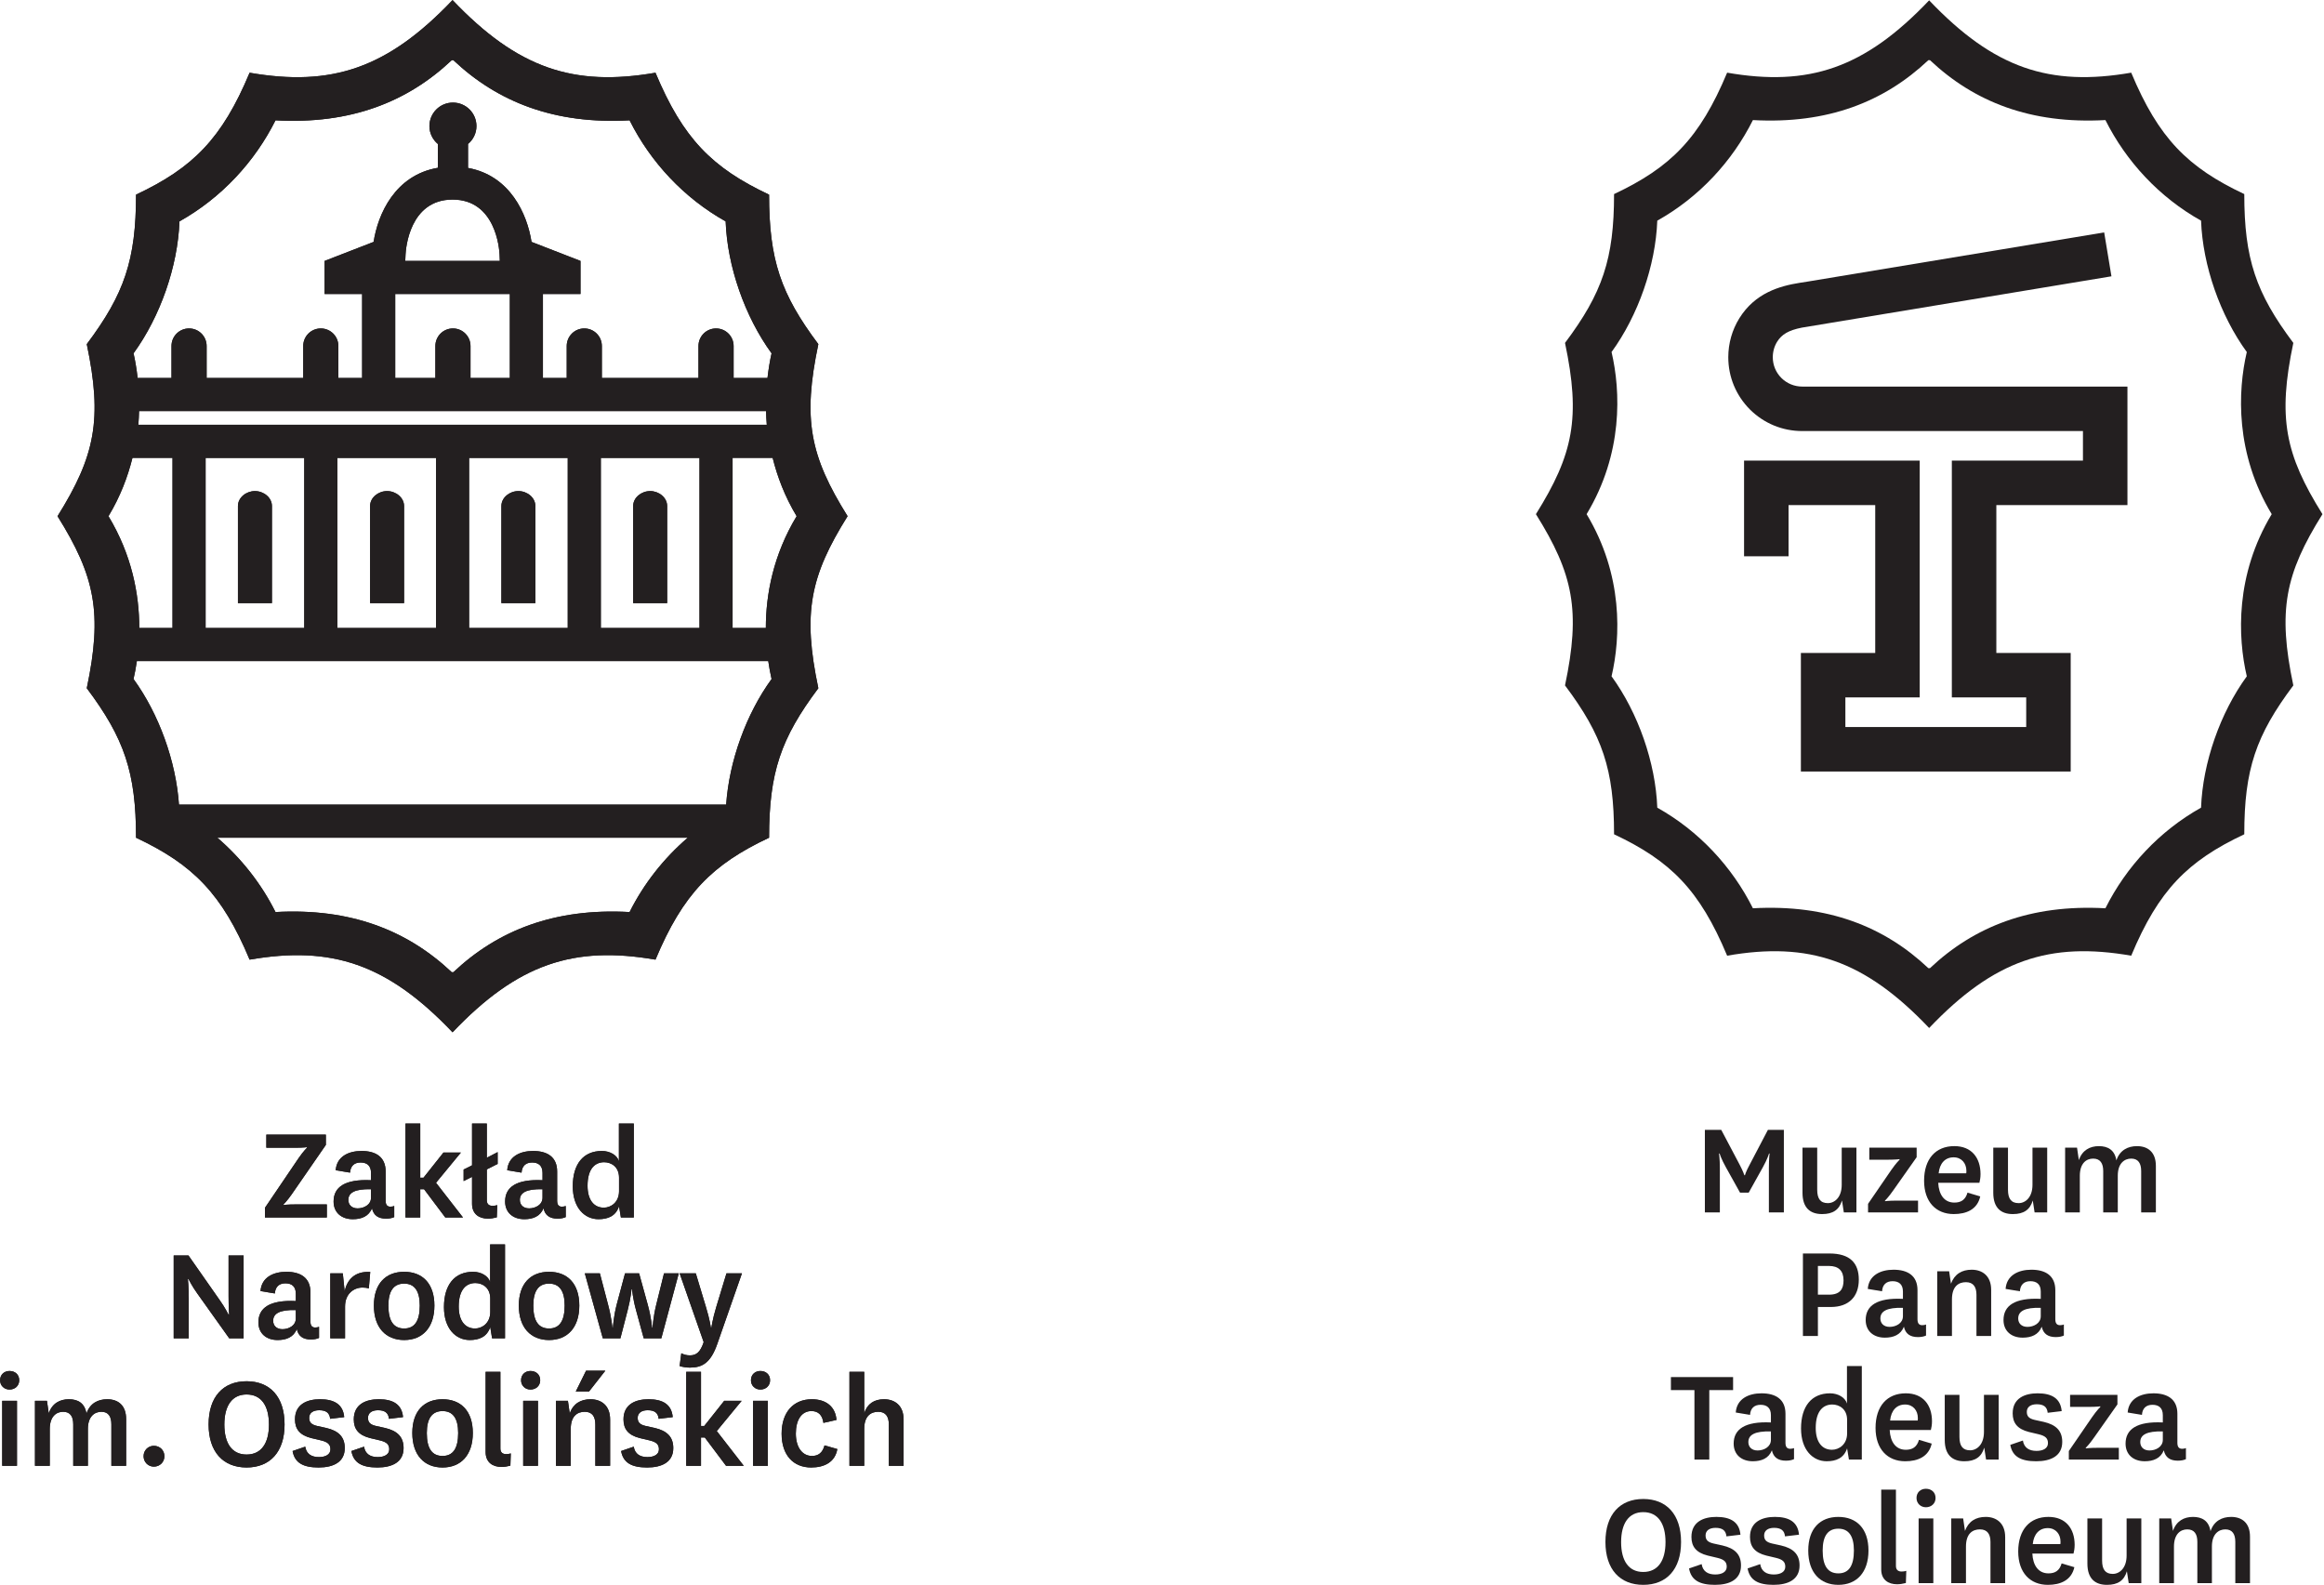 <?xml version="1.0" encoding="UTF-8" standalone="no"?>
<!DOCTYPE svg PUBLIC "-//W3C//DTD SVG 1.1//EN" "http://www.w3.org/Graphics/SVG/1.1/DTD/svg11.dtd">
<svg width="100%" height="100%" viewBox="0 0 1095 747" version="1.1" xmlns="http://www.w3.org/2000/svg" xmlns:xlink="http://www.w3.org/1999/xlink" xml:space="preserve" xmlns:serif="http://www.serif.com/" style="fill-rule:evenodd;clip-rule:evenodd;stroke-linejoin:round;stroke-miterlimit:2;">
    <g transform="matrix(1,0,0,1,-500.715,-445.835)">
        <g transform="matrix(4.167,0,0,4.167,0,0)">
            <g transform="matrix(1,0,0,1,153.158,237.926)">
                <path d="M0,4.089C-0.541,4.868 -0.94,5.25 -0.94,5.25L-0.94,5.314C-0.94,5.314 -0.51,5.25 0.398,5.25L3.959,5.25L3.959,6.729L-3.038,6.729L-3.038,5.632L0.779,-0C1.32,-0.779 1.718,-1.161 1.718,-1.161L1.718,-1.224C1.718,-1.224 1.305,-1.161 0.38,-1.161L-2.881,-1.161L-2.881,-2.64L3.849,-2.64L3.849,-1.479L0,4.089Z" style="fill:rgb(35,31,32);fill-rule:nonzero;"/>
            </g>
        </g>
        <g transform="matrix(4.167,0,0,4.167,0,0)">
            <g transform="matrix(1,0,0,1,163.767,239.216)">
                <path d="M0,3.547C0,4.072 0.239,4.215 0.541,4.215C0.715,4.215 0.859,4.183 0.971,4.136L0.971,5.392C0.733,5.504 0.43,5.567 0.047,5.567C-0.828,5.567 -1.369,5.201 -1.543,4.39C-1.91,5.313 -2.736,5.631 -3.707,5.631C-4.995,5.631 -5.885,4.883 -5.885,3.627C-5.885,2.003 -4.613,1.082 -1.654,1.224L-1.654,0.397C-1.654,-0.43 -2.115,-0.78 -2.831,-0.78C-3.548,-0.78 -3.975,-0.383 -4.025,0.365L-5.646,0.095C-5.536,-1.464 -4.184,-2.084 -2.72,-2.084C-1.146,-2.084 0,-1.433 0,0.238L0,3.547ZM-1.654,2.242C-3.467,2.195 -4.216,2.624 -4.216,3.451C-4.216,3.992 -3.849,4.406 -3.166,4.406C-2.466,4.406 -1.654,4.008 -1.654,3.197L-1.654,2.242Z" style="fill:rgb(35,31,32);fill-rule:nonzero;"/>
            </g>
        </g>
        <g transform="matrix(4.167,0,0,4.167,0,0)">
            <g transform="matrix(1,0,0,1,172.517,234.031)">
                <path d="M0,10.625L-2.003,10.625L-4.405,7.427L-4.836,7.427L-4.836,10.625L-6.507,10.625L-6.507,0L-4.836,0L-4.836,6.123L-4.471,6.123L-2.211,3.276L-0.238,3.276L-3.054,6.696L0,10.625Z" style="fill:rgb(35,31,32);fill-rule:nonzero;"/>
            </g>
        </g>
        <g transform="matrix(4.167,0,0,4.167,0,0)">
            <g transform="matrix(1,0,0,1,172.583,239.582)">
                <path d="M0,-0.351L0.954,-0.828L0.954,-5.552L2.624,-5.552L2.624,-1.687L3.849,-2.323L3.849,-0.987L2.624,-0.367L2.624,3.117C2.624,3.579 2.895,3.753 3.275,3.753C3.483,3.753 3.641,3.721 3.802,3.674L3.754,5.058C3.37,5.153 3.069,5.201 2.751,5.201C1.78,5.201 0.954,4.708 0.954,3.515L0.954,0.477L0,0.954L0,-0.351Z" style="fill:rgb(35,31,32);fill-rule:nonzero;"/>
            </g>
        </g>
        <g transform="matrix(4.167,0,0,4.167,0,0)">
            <g transform="matrix(1,0,0,1,183.16,239.216)">
                <path d="M0,3.547C0,4.072 0.24,4.215 0.541,4.215C0.715,4.215 0.859,4.183 0.971,4.136L0.971,5.392C0.733,5.504 0.43,5.567 0.048,5.567C-0.828,5.567 -1.369,5.201 -1.543,4.39C-1.91,5.313 -2.736,5.631 -3.706,5.631C-4.995,5.631 -5.885,4.883 -5.885,3.627C-5.885,2.003 -4.613,1.082 -1.654,1.224L-1.654,0.397C-1.654,-0.43 -2.115,-0.78 -2.831,-0.78C-3.548,-0.78 -3.975,-0.383 -4.025,0.365L-5.646,0.095C-5.536,-1.464 -4.184,-2.084 -2.72,-2.084C-1.146,-2.084 0,-1.433 0,0.238L0,3.547ZM-1.654,2.242C-3.467,2.195 -4.217,2.624 -4.217,3.451C-4.217,3.992 -3.849,4.406 -3.166,4.406C-2.466,4.406 -1.654,4.008 -1.654,3.197L-1.654,2.242Z" style="fill:rgb(35,31,32);fill-rule:nonzero;"/>
            </g>
        </g>
        <g transform="matrix(4.167,0,0,4.167,0,0)">
            <g transform="matrix(1,0,0,1,190.143,244.846)">
                <path d="M0,-10.816L1.685,-10.816L1.685,-0.191L0.223,-0.191L0.015,-1.463C-0.351,-0.35 -1.241,0 -2.307,0C-3.866,0 -5.216,-1.273 -5.216,-3.722C-5.216,-6.235 -4.025,-7.714 -1.925,-7.714C-0.987,-7.714 -0.19,-7.222 0,-6.553L0,-10.816ZM0.015,-4.692C0.015,-5.933 -0.874,-6.442 -1.671,-6.442C-2.672,-6.442 -3.546,-5.742 -3.546,-3.786C-3.546,-2.179 -2.831,-1.304 -1.702,-1.304C-0.907,-1.304 0.015,-1.909 0.015,-3.165L0.015,-4.692Z" style="fill:rgb(35,31,32);fill-rule:nonzero;"/>
            </g>
        </g>
        <g transform="matrix(4.167,0,0,4.167,0,0)">
            <g transform="matrix(1,0,0,1,145.035,253.228)">
                <path d="M0,0.811C0.558,1.591 0.971,2.418 0.971,2.418L1.034,2.418C1.034,2.418 0.971,1.479 0.971,0.302L0.971,-4.279L2.672,-4.279L2.672,5.09L1.049,5.09L-2.544,0.047C-3.149,-0.78 -3.562,-1.623 -3.562,-1.623L-3.626,-1.623C-3.626,-1.623 -3.531,-0.7 -3.531,0.556L-3.531,5.09L-5.233,5.09L-5.233,-4.279L-3.562,-4.279L0,0.811Z" style="fill:rgb(35,31,32);fill-rule:nonzero;"/>
            </g>
        </g>
        <g transform="matrix(4.167,0,0,4.167,0,0)">
            <g transform="matrix(1,0,0,1,155.265,252.878)">
                <path d="M0,3.547C0,4.072 0.24,4.215 0.541,4.215C0.715,4.215 0.859,4.183 0.971,4.136L0.971,5.392C0.733,5.504 0.43,5.567 0.048,5.567C-0.828,5.567 -1.369,5.201 -1.543,4.39C-1.91,5.313 -2.736,5.631 -3.706,5.631C-4.995,5.631 -5.885,4.883 -5.885,3.627C-5.885,2.004 -4.613,1.082 -1.654,1.224L-1.654,0.397C-1.654,-0.43 -2.115,-0.78 -2.831,-0.78C-3.548,-0.78 -3.975,-0.382 -4.025,0.365L-5.646,0.095C-5.536,-1.464 -4.184,-2.084 -2.72,-2.084C-1.146,-2.084 0,-1.432 0,0.238L0,3.547ZM-1.654,2.242C-3.467,2.195 -4.216,2.624 -4.216,3.451C-4.216,3.992 -3.849,4.406 -3.166,4.406C-2.466,4.406 -1.654,4.008 -1.654,3.197L-1.654,2.242Z" style="fill:rgb(35,31,32);fill-rule:nonzero;"/>
            </g>
        </g>
        <g transform="matrix(4.167,0,0,4.167,0,0)">
            <g transform="matrix(1,0,0,1,161.867,256.361)">
                <path d="M0,-3.69C-0.207,-3.754 -0.444,-3.786 -0.715,-3.786C-1.687,-3.786 -2.689,-3.101 -2.689,-1.638L-2.689,1.957L-4.359,1.957L-4.359,-5.393L-2.943,-5.393L-2.736,-3.388C-2.433,-4.693 -1.59,-5.647 0.159,-5.552L0,-3.69Z" style="fill:rgb(35,31,32);fill-rule:nonzero;"/>
            </g>
        </g>
        <g transform="matrix(4.167,0,0,4.167,0,0)">
            <g transform="matrix(1,0,0,1,162.439,254.692)">
                <path d="M0,-0.081C0,-2.578 1.353,-3.898 3.422,-3.898C5.489,-3.898 6.841,-2.578 6.841,-0.081C6.841,2.417 5.489,3.817 3.422,3.817C1.353,3.817 0,2.417 0,-0.081M1.64,-0.081C1.64,1.669 2.228,2.512 3.422,2.512C4.599,2.512 5.187,1.669 5.187,-0.081C5.187,-1.751 4.582,-2.562 3.422,-2.562C2.245,-2.562 1.64,-1.751 1.64,-0.081" style="fill:rgb(35,31,32);fill-rule:nonzero;"/>
            </g>
        </g>
        <g transform="matrix(4.167,0,0,4.167,0,0)">
            <g transform="matrix(1,0,0,1,175.58,258.508)">
                <path d="M0,-10.816L1.685,-10.816L1.685,-0.191L0.223,-0.191L0.015,-1.463C-0.351,-0.35 -1.243,0 -2.307,0C-3.867,0 -5.218,-1.273 -5.218,-3.722C-5.218,-6.235 -4.025,-7.714 -1.926,-7.714C-0.987,-7.714 -0.192,-7.222 0,-6.553L0,-10.816ZM0.015,-4.692C0.015,-5.933 -0.876,-6.442 -1.671,-6.442C-2.672,-6.442 -3.55,-5.742 -3.55,-3.786C-3.55,-2.179 -2.833,-1.304 -1.703,-1.304C-0.907,-1.304 0.015,-1.909 0.015,-3.165L0.015,-4.692Z" style="fill:rgb(35,31,32);fill-rule:nonzero;"/>
            </g>
        </g>
        <g transform="matrix(4.167,0,0,4.167,0,0)">
            <g transform="matrix(1,0,0,1,178.826,254.692)">
                <path d="M0,-0.081C0,-2.578 1.351,-3.898 3.418,-3.898C5.487,-3.898 6.839,-2.578 6.839,-0.081C6.839,2.417 5.487,3.817 3.418,3.817C1.351,3.817 0,2.417 0,-0.081M1.638,-0.081C1.638,1.669 2.226,2.512 3.418,2.512C4.595,2.512 5.183,1.669 5.183,-0.081C5.183,-1.751 4.58,-2.562 3.418,-2.562C2.241,-2.562 1.638,-1.751 1.638,-0.081" style="fill:rgb(35,31,32);fill-rule:nonzero;"/>
            </g>
        </g>
        <g transform="matrix(4.167,0,0,4.167,0,0)">
            <g transform="matrix(1,0,0,1,193.397,254.802)">
                <path d="M0,-0.318C0.413,1.162 0.493,2.307 0.493,2.307L0.557,2.307C0.557,2.307 0.605,1.177 0.97,-0.302L1.846,-3.834L3.516,-3.834L1.543,3.516L-0.446,3.516L-1.32,0.318C-1.685,-1.002 -1.766,-2.02 -1.766,-2.02L-1.828,-2.02C-1.828,-2.02 -1.908,-1.018 -2.259,0.318L-3.085,3.516L-5.074,3.516L-7.11,-3.834L-5.406,-3.834L-4.485,-0.318C-4.087,1.162 -3.992,2.307 -3.992,2.307L-3.93,2.307C-3.93,2.307 -3.88,1.145 -3.498,-0.334L-2.561,-3.834L-0.969,-3.834L0,-0.318Z" style="fill:rgb(35,31,32);fill-rule:nonzero;"/>
            </g>
        </g>
        <g transform="matrix(4.167,0,0,4.167,0,0)">
            <g transform="matrix(1,0,0,1,199.984,257.824)">
                <path d="M0,-3.054C0.446,-1.607 0.556,-0.716 0.556,-0.716L0.619,-0.716C0.619,-0.716 0.731,-1.607 1.161,-3.038L2.321,-6.856L4.072,-6.856L1.287,1.114C0.525,3.309 -0.446,3.802 -1.813,3.802C-2.197,3.802 -2.625,3.739 -2.976,3.627L-2.786,2.179C-2.482,2.339 -2.179,2.418 -1.813,2.418C-1.082,2.418 -0.636,2.053 -0.256,0.923L-2.976,-6.856L-1.146,-6.856L0,-3.054Z" style="fill:rgb(35,31,32);fill-rule:nonzero;"/>
            </g>
        </g>
        <g transform="matrix(4.167,0,0,4.167,0,0)">
            <g transform="matrix(1,0,0,1,121.239,272.729)">
                <path d="M0,-10.721C0.62,-10.721 1.097,-10.323 1.097,-9.671C1.097,-9.05 0.62,-8.621 0,-8.621C-0.589,-8.621 -1.067,-9.05 -1.067,-9.671C-1.067,-10.323 -0.589,-10.721 0,-10.721M0.843,0L-0.828,0L-0.828,-7.349L0.843,-7.349L0.843,0Z" style="fill:rgb(35,31,32);fill-rule:nonzero;"/>
            </g>
        </g>
        <g transform="matrix(4.167,0,0,4.167,0,0)">
            <g transform="matrix(1,0,0,1,132.278,272.729)">
                <path d="M0,-7.524C1.225,-7.524 2.146,-6.856 2.146,-5.281L2.146,0L0.477,0L0.477,-4.693C0.477,-5.567 0.143,-6.108 -0.652,-6.108C-1.433,-6.108 -2.179,-5.567 -2.179,-4.167L-2.179,0L-3.835,0L-3.835,-4.693C-3.835,-5.567 -4.167,-6.108 -4.979,-6.108C-5.759,-6.108 -6.49,-5.567 -6.49,-4.152L-6.49,0L-8.161,0L-8.161,-7.349L-6.808,-7.349L-6.602,-5.934C-6.22,-7.062 -5.344,-7.524 -4.328,-7.524C-3.308,-7.524 -2.53,-7.094 -2.339,-5.902C-1.957,-7.062 -1.034,-7.524 0,-7.524" style="fill:rgb(35,31,32);fill-rule:nonzero;"/>
            </g>
        </g>
        <g transform="matrix(4.167,0,0,4.167,0,0)">
            <g transform="matrix(-1,0,0,1,137.589,272.824)">
                <path d="M0.029,-2.354C-0.654,-2.354 -1.163,-1.845 -1.163,-1.177C-1.163,-0.524 -0.654,0 0.029,0C0.683,0 1.192,-0.524 1.192,-1.177C1.192,-1.845 0.683,-2.354 0.029,-2.354" style="fill:rgb(35,31,32);fill-rule:nonzero;"/>
            </g>
        </g>
        <g transform="matrix(4.167,0,0,4.167,0,0)">
            <g transform="matrix(1,0,0,1,143.749,268.036)">
                <path d="M0,0.017C0,-3.117 1.654,-4.867 4.295,-4.867C6.934,-4.867 8.59,-3.117 8.59,0.017C8.59,3.134 6.934,4.884 4.295,4.884C1.654,4.884 0,3.134 0,0.017M1.78,0.033C1.78,2.133 2.625,3.421 4.295,3.421C5.966,3.421 6.825,2.133 6.825,0.033C6.825,-2.083 5.966,-3.372 4.295,-3.372C2.639,-3.372 1.78,-2.083 1.78,0.033" style="fill:rgb(35,31,32);fill-rule:nonzero;"/>
            </g>
        </g>
        <g transform="matrix(4.167,0,0,4.167,0,0)">
            <g transform="matrix(1,0,0,1,154.676,267.559)">
                <path d="M0,3.007C0.128,3.834 0.716,4.184 1.545,4.184C2.29,4.184 2.848,3.898 2.848,3.308C2.848,2.769 2.577,2.481 1.765,2.291L0.685,2.036C-0.636,1.702 -1.16,1.003 -1.16,-0.079C-1.16,-1.813 0.239,-2.354 1.671,-2.354C3.292,-2.354 4.279,-1.765 4.407,-0.334L2.817,-0.143C2.753,-0.827 2.338,-1.113 1.576,-1.113C0.875,-1.113 0.446,-0.795 0.446,-0.255C0.446,0.223 0.653,0.509 1.353,0.668L2.371,0.891C3.738,1.21 4.469,1.877 4.469,3.166C4.469,4.756 3.182,5.361 1.512,5.361C-0.207,5.361 -1.193,4.852 -1.431,3.5L0,3.007Z" style="fill:rgb(35,31,32);fill-rule:nonzero;"/>
            </g>
        </g>
        <g transform="matrix(4.167,0,0,4.167,0,0)">
            <g transform="matrix(1,0,0,1,161.326,267.559)">
                <path d="M0,3.007C0.128,3.834 0.716,4.184 1.544,4.184C2.29,4.184 2.848,3.898 2.848,3.308C2.848,2.769 2.577,2.481 1.766,2.291L0.685,2.036C-0.636,1.702 -1.161,1.003 -1.161,-0.079C-1.161,-1.813 0.239,-2.354 1.671,-2.354C3.292,-2.354 4.279,-1.765 4.407,-0.334L2.817,-0.143C2.753,-0.827 2.338,-1.113 1.576,-1.113C0.875,-1.113 0.446,-0.795 0.446,-0.255C0.446,0.223 0.652,0.509 1.353,0.668L2.371,0.891C3.738,1.21 4.469,1.877 4.469,3.166C4.469,4.756 3.182,5.361 1.512,5.361C-0.206,5.361 -1.193,4.852 -1.431,3.5L0,3.007Z" style="fill:rgb(35,31,32);fill-rule:nonzero;"/>
            </g>
        </g>
        <g transform="matrix(4.167,0,0,4.167,0,0)">
            <g transform="matrix(1,0,0,1,166.783,269.104)">
                <path d="M0,-0.081C0,-2.578 1.351,-3.898 3.42,-3.898C5.489,-3.898 6.841,-2.578 6.841,-0.081C6.841,2.417 5.489,3.817 3.42,3.817C1.351,3.817 0,2.417 0,-0.081M1.639,-0.081C1.639,1.669 2.228,2.512 3.42,2.512C4.597,2.512 5.185,1.669 5.185,-0.081C5.185,-1.751 4.582,-2.562 3.42,-2.562C2.243,-2.562 1.639,-1.751 1.639,-0.081" style="fill:rgb(35,31,32);fill-rule:nonzero;"/>
            </g>
        </g>
        <g transform="matrix(4.167,0,0,4.167,0,0)">
            <g transform="matrix(1,0,0,1,177.872,262.247)">
                <path d="M0,10.467C-0.384,10.562 -0.685,10.61 -1.003,10.61C-1.974,10.61 -2.8,10.117 -2.8,8.924L-2.8,-0.143L-1.13,-0.143L-1.13,8.526C-1.13,8.987 -0.859,9.162 -0.479,9.162C-0.271,9.162 -0.113,9.13 0.048,9.083L0,10.467Z" style="fill:rgb(35,31,32);fill-rule:nonzero;"/>
            </g>
        </g>
        <g transform="matrix(4.167,0,0,4.167,0,0)">
            <g transform="matrix(1,0,0,1,180.146,272.729)">
                <path d="M0,-10.721C0.621,-10.721 1.097,-10.323 1.097,-9.671C1.097,-9.05 0.621,-8.621 0,-8.621C-0.589,-8.621 -1.066,-9.05 -1.066,-9.671C-1.066,-10.323 -0.589,-10.721 0,-10.721M0.844,0L-0.826,0L-0.826,-7.349L0.844,-7.349L0.844,0Z" style="fill:rgb(35,31,32);fill-rule:nonzero;"/>
            </g>
        </g>
        <g transform="matrix(4.167,0,0,4.167,0,0)">
            <g transform="matrix(1,0,0,1,184.583,267.91)">
                <path d="M0,-1.114C0.398,-2.212 1.243,-2.704 2.354,-2.704C3.531,-2.704 4.566,-2.036 4.566,-0.414L4.566,4.82L2.895,4.82L2.895,0.143C2.895,-0.732 2.546,-1.289 1.703,-1.289C0.892,-1.289 0.113,-0.844 0.113,0.668L0.113,4.82L-1.557,4.82L-1.557,-2.53L-0.205,-2.53L0,-1.114ZM0.683,-3.579L1.846,-5.934L4.025,-5.934L2.179,-3.579L0.683,-3.579Z" style="fill:rgb(35,31,32);fill-rule:nonzero;"/>
            </g>
        </g>
        <g transform="matrix(4.167,0,0,4.167,0,0)">
            <g transform="matrix(1,0,0,1,191.821,267.559)">
                <path d="M0,3.007C0.128,3.834 0.716,4.184 1.544,4.184C2.292,4.184 2.847,3.898 2.847,3.308C2.847,2.769 2.577,2.481 1.765,2.291L0.685,2.036C-0.636,1.702 -1.159,1.003 -1.159,-0.079C-1.159,-1.813 0.239,-2.354 1.67,-2.354C3.293,-2.354 4.281,-1.765 4.408,-0.334L2.816,-0.143C2.753,-0.827 2.339,-1.113 1.575,-1.113C0.877,-1.113 0.446,-0.795 0.446,-0.255C0.446,0.223 0.654,0.509 1.352,0.668L2.372,0.891C3.739,1.21 4.47,1.877 4.47,3.166C4.47,4.756 3.184,5.361 1.513,5.361C-0.205,5.361 -1.192,4.852 -1.429,3.5L0,3.007Z" style="fill:rgb(35,31,32);fill-rule:nonzero;"/>
            </g>
        </g>
        <g transform="matrix(4.167,0,0,4.167,0,0)">
            <g transform="matrix(1,0,0,1,204.26,262.104)">
                <path d="M0,10.625L-2.003,10.625L-4.405,7.427L-4.834,7.427L-4.834,10.625L-6.505,10.625L-6.505,0L-4.834,0L-4.834,6.123L-4.469,6.123L-2.21,3.276L-0.238,3.276L-3.052,6.696L0,10.625Z" style="fill:rgb(35,31,32);fill-rule:nonzero;"/>
            </g>
        </g>
        <g transform="matrix(4.167,0,0,4.167,0,0)">
            <g transform="matrix(1,0,0,1,206.139,272.729)">
                <path d="M0,-10.721C0.622,-10.721 1.097,-10.323 1.097,-9.671C1.097,-9.05 0.622,-8.621 0,-8.621C-0.588,-8.621 -1.065,-9.05 -1.065,-9.671C-1.065,-10.323 -0.588,-10.721 0,-10.721M0.845,0L-0.826,0L-0.826,-7.349L0.845,-7.349L0.845,0Z" style="fill:rgb(35,31,32);fill-rule:nonzero;"/>
            </g>
        </g>
        <g transform="matrix(4.167,0,0,4.167,0,0)">
            <g transform="matrix(1,0,0,1,214.841,267.289)">
                <path d="M0,3.547C-0.254,5.026 -1.464,5.631 -2.959,5.631C-4.948,5.631 -6.3,4.263 -6.3,1.812C-6.3,-0.637 -4.948,-2.084 -2.879,-2.084C-1.256,-2.084 -0.207,-1.225 -0.097,0.254L-1.574,0.588C-1.687,-0.287 -2.148,-0.748 -2.926,-0.748C-4.072,-0.748 -4.692,0.286 -4.692,1.797C-4.692,3.308 -3.994,4.326 -2.864,4.326C-2.164,4.326 -1.671,3.977 -1.448,3.133L0,3.547Z" style="fill:rgb(35,31,32);fill-rule:nonzero;"/>
            </g>
        </g>
        <g transform="matrix(4.167,0,0,4.167,0,0)">
            <g transform="matrix(1,0,0,1,217.881,268.053)">
                <path d="M0,-1.273C0.349,-2.339 1.13,-2.848 2.241,-2.848C3.418,-2.848 4.452,-2.18 4.452,-0.558L4.452,4.676L2.782,4.676L2.782,-0.017C2.782,-0.875 2.433,-1.432 1.59,-1.432C0.779,-1.432 0,-0.987 0,0.509L0,4.676L-1.671,4.676L-1.671,-5.949L0,-5.949L0,-1.273Z" style="fill:rgb(35,31,32);fill-rule:nonzero;"/>
            </g>
        </g>
        <g transform="matrix(4.167,0,0,4.167,0,0)">
            <g transform="matrix(1,0,0,1,165.851,173.498)">
                <path d="M0,-9.29C0,-10.244 -0.927,-10.981 -1.921,-10.981C-2.917,-10.981 -3.844,-10.244 -3.844,-9.29L-3.844,1.691L0,1.691L0,-9.29Z" style="fill:rgb(35,31,32);fill-rule:nonzero;"/>
            </g>
        </g>
        <g transform="matrix(4.167,0,0,4.167,0,0)">
            <g transform="matrix(1,0,0,1,150.91,173.498)">
                <path d="M0,-9.29C0,-10.244 -0.927,-10.981 -1.923,-10.981C-2.917,-10.981 -3.844,-10.244 -3.844,-9.29L-3.844,1.691L0,1.691L0,-9.29Z" style="fill:rgb(35,31,32);fill-rule:nonzero;"/>
            </g>
        </g>
        <g transform="matrix(4.167,0,0,4.167,0,0)">
            <g transform="matrix(1,0,0,1,180.698,173.498)">
                <path d="M0,-9.29C0,-10.244 -0.927,-10.981 -1.921,-10.981C-2.917,-10.981 -3.844,-10.244 -3.844,-9.29L-3.844,1.691L0,1.691L0,-9.29Z" style="fill:rgb(35,31,32);fill-rule:nonzero;"/>
            </g>
        </g>
        <g transform="matrix(4.167,0,0,4.167,0,0)">
            <g transform="matrix(1,0,0,1,195.599,173.498)">
                <path d="M0,-9.29C0,-10.244 -0.927,-10.981 -1.921,-10.981C-2.917,-10.981 -3.844,-10.244 -3.844,-9.29L-3.844,1.691L0,1.691L0,-9.29Z" style="fill:rgb(35,31,32);fill-rule:nonzero;"/>
            </g>
        </g>
        <g transform="matrix(4.167,0,0,4.167,0,0)">
            <g transform="matrix(1,0,0,1,216,165.357)">
                <path d="M0,0C-4.251,-6.799 -5.099,-10.955 -3.306,-19.454C-7.556,-25.118 -8.877,-28.991 -8.877,-36.357C-15.298,-39.376 -18.603,-42.682 -21.721,-50.142C-30.974,-48.537 -37.3,-50.615 -44.668,-58.357C-52.033,-50.615 -58.359,-48.537 -67.615,-50.142C-70.731,-42.682 -74.035,-39.376 -80.456,-36.357C-80.456,-28.991 -81.777,-25.118 -86.027,-19.454C-84.234,-10.955 -85.084,-6.799 -89.333,0C-85.084,6.799 -84.234,10.954 -86.027,19.452C-81.777,25.118 -80.456,28.989 -80.456,36.355C-74.035,39.376 -70.731,42.683 -67.615,50.142C-58.359,48.537 -52.033,50.615 -44.668,58.357C-37.3,50.615 -30.974,48.537 -21.721,50.142C-18.603,42.683 -15.298,39.376 -8.877,36.355C-8.877,28.989 -7.556,25.118 -3.306,19.452C-5.099,10.954 -4.251,6.799 0,0M-75.545,-33.334C-70.824,-35.977 -67.048,-40.04 -64.686,-44.759C-56.188,-44.287 -49.767,-46.837 -44.763,-51.558L-44.572,-51.558C-39.566,-46.837 -33.147,-44.287 -24.649,-44.759C-22.287,-40.04 -18.509,-35.977 -13.788,-33.334C-13.598,-28.234 -11.617,-22.569 -8.594,-18.414C-8.788,-17.582 -8.939,-16.63 -9.057,-15.63L-12.887,-15.63L-12.887,-19.242C-12.887,-20.341 -13.776,-21.229 -14.874,-21.229C-15.971,-21.229 -16.861,-20.341 -16.861,-19.242L-16.861,-15.63L-27.785,-15.63L-27.785,-19.242C-27.785,-20.341 -28.673,-21.229 -29.772,-21.229C-30.868,-21.229 -31.758,-20.341 -31.758,-19.242L-31.758,-15.63L-34.447,-15.63L-34.447,-25.124L-30.199,-25.124L-30.199,-28.863L-35.737,-31.013C-36.225,-34.152 -38.146,-38.51 -42.918,-39.378L-42.918,-42.083C-42.339,-42.57 -41.964,-43.291 -41.964,-44.108C-41.964,-45.578 -43.154,-46.767 -44.624,-46.767C-46.093,-46.767 -47.283,-45.578 -47.283,-44.108C-47.283,-43.291 -46.906,-42.57 -46.329,-42.083L-46.329,-39.393C-51.163,-38.564 -53.106,-34.172 -53.594,-31.013L-59.136,-28.863L-59.136,-25.124L-54.892,-25.124L-54.892,-15.63L-57.578,-15.63L-57.578,-19.242C-57.578,-20.341 -58.467,-21.229 -59.565,-21.229C-60.662,-21.229 -61.552,-20.341 -61.552,-19.242L-61.552,-15.63L-72.474,-15.63L-72.474,-19.242C-72.474,-20.341 -73.362,-21.229 -74.461,-21.229C-75.558,-21.229 -76.448,-20.341 -76.448,-19.242L-76.448,-15.63L-80.275,-15.63C-80.392,-16.63 -80.544,-17.582 -80.739,-18.414C-77.718,-22.569 -75.735,-28.234 -75.545,-33.334M-80.196,-10.334C-80.149,-10.864 -80.129,-11.378 -80.114,-11.887L-9.219,-11.887C-9.204,-11.378 -9.184,-10.864 -9.135,-10.334L-80.196,-10.334ZM-16.746,12.639L-27.9,12.639L-27.9,-6.59L-16.746,-6.59L-16.746,12.639ZM-31.643,12.639L-42.796,12.639L-42.796,-6.59L-31.643,-6.59L-31.643,12.639ZM-46.539,12.639L-57.694,12.639L-57.694,-6.59L-46.539,-6.59L-46.539,12.639ZM-61.437,12.639L-72.59,12.639L-72.59,-6.59L-61.437,-6.59L-61.437,12.639ZM-38.19,-25.124L-38.19,-15.63L-42.637,-15.63L-42.637,-19.242C-42.637,-20.341 -43.527,-21.229 -44.624,-21.229C-45.722,-21.229 -46.61,-20.341 -46.61,-19.242L-46.61,-15.63L-51.149,-15.63L-51.149,-25.124L-38.19,-25.124ZM-50.015,-28.867L-49.981,-29.6C-49.95,-30.234 -49.542,-35.799 -44.666,-35.799C-39.791,-35.799 -39.382,-30.234 -39.353,-29.606L-39.323,-28.867L-50.015,-28.867ZM-80.86,-6.591L-76.333,-6.591L-76.333,12.639L-80.09,12.639C-80.09,8.833 -80.931,4.381 -83.572,0C-82.238,-2.211 -81.401,-4.434 -80.86,-6.591M-24.649,44.759C-33.147,44.287 -39.566,46.837 -44.572,51.558L-44.763,51.558C-49.767,46.837 -56.188,44.287 -64.686,44.759C-66.278,41.576 -68.527,38.706 -71.261,36.355L-18.073,36.355C-20.807,38.706 -23.057,41.576 -24.649,44.759M-13.73,32.612L-75.601,32.612C-75.942,27.705 -77.859,22.375 -80.739,18.412C-80.593,17.789 -80.469,17.102 -80.363,16.382L-8.969,16.382C-8.863,17.102 -8.738,17.789 -8.594,18.412C-11.476,22.375 -13.392,27.705 -13.73,32.612M-9.243,12.639L-13.003,12.639L-13.003,-6.591L-8.473,-6.591C-7.932,-4.434 -7.093,-2.211 -5.761,0C-8.402,4.381 -9.243,8.833 -9.243,12.639" style="fill:rgb(35,31,32);fill-rule:nonzero;"/>
            </g>
        </g>
        <g transform="matrix(4.167,0,0,4.167,0,0)">
            <g transform="matrix(1,0,0,1,153.158,237.926)">
                <path d="M0,4.089C-0.541,4.868 -0.94,5.25 -0.94,5.25L-0.94,5.314C-0.94,5.314 -0.51,5.25 0.398,5.25L3.959,5.25L3.959,6.729L-3.038,6.729L-3.038,5.632L0.779,-0C1.32,-0.779 1.718,-1.161 1.718,-1.161L1.718,-1.224C1.718,-1.224 1.305,-1.161 0.38,-1.161L-2.881,-1.161L-2.881,-2.64L3.849,-2.64L3.849,-1.479L0,4.089Z" style="fill:rgb(35,31,32);fill-rule:nonzero;"/>
            </g>
        </g>
        <g transform="matrix(4.167,0,0,4.167,0,0)">
            <g transform="matrix(1,0,0,1,163.767,239.216)">
                <path d="M0,3.547C0,4.072 0.239,4.215 0.541,4.215C0.715,4.215 0.859,4.183 0.971,4.136L0.971,5.392C0.733,5.504 0.43,5.567 0.047,5.567C-0.828,5.567 -1.369,5.201 -1.543,4.39C-1.91,5.313 -2.736,5.631 -3.707,5.631C-4.995,5.631 -5.885,4.883 -5.885,3.627C-5.885,2.003 -4.613,1.082 -1.654,1.224L-1.654,0.397C-1.654,-0.43 -2.115,-0.78 -2.831,-0.78C-3.548,-0.78 -3.975,-0.383 -4.025,0.365L-5.646,0.095C-5.536,-1.464 -4.184,-2.084 -2.72,-2.084C-1.146,-2.084 0,-1.433 0,0.238L0,3.547ZM-1.654,2.242C-3.467,2.195 -4.216,2.624 -4.216,3.451C-4.216,3.992 -3.849,4.406 -3.166,4.406C-2.466,4.406 -1.654,4.008 -1.654,3.197L-1.654,2.242Z" style="fill:rgb(35,31,32);fill-rule:nonzero;"/>
            </g>
        </g>
        <g transform="matrix(4.167,0,0,4.167,0,0)">
            <g transform="matrix(1,0,0,1,172.517,234.031)">
                <path d="M0,10.625L-2.003,10.625L-4.405,7.427L-4.836,7.427L-4.836,10.625L-6.507,10.625L-6.507,0L-4.836,0L-4.836,6.123L-4.471,6.123L-2.211,3.276L-0.238,3.276L-3.054,6.696L0,10.625Z" style="fill:rgb(35,31,32);fill-rule:nonzero;"/>
            </g>
        </g>
        <g transform="matrix(4.167,0,0,4.167,0,0)">
            <g transform="matrix(1,0,0,1,172.583,239.582)">
                <path d="M0,-0.351L0.954,-0.828L0.954,-5.552L2.624,-5.552L2.624,-1.687L3.849,-2.323L3.849,-0.987L2.624,-0.367L2.624,3.117C2.624,3.579 2.895,3.753 3.275,3.753C3.483,3.753 3.641,3.721 3.802,3.674L3.754,5.058C3.37,5.153 3.069,5.201 2.751,5.201C1.78,5.201 0.954,4.708 0.954,3.515L0.954,0.477L0,0.954L0,-0.351Z" style="fill:rgb(35,31,32);fill-rule:nonzero;"/>
            </g>
        </g>
        <g transform="matrix(4.167,0,0,4.167,0,0)">
            <g transform="matrix(1,0,0,1,183.16,239.216)">
                <path d="M0,3.547C0,4.072 0.24,4.215 0.541,4.215C0.715,4.215 0.859,4.183 0.971,4.136L0.971,5.392C0.733,5.504 0.43,5.567 0.048,5.567C-0.828,5.567 -1.369,5.201 -1.543,4.39C-1.91,5.313 -2.736,5.631 -3.706,5.631C-4.995,5.631 -5.885,4.883 -5.885,3.627C-5.885,2.003 -4.613,1.082 -1.654,1.224L-1.654,0.397C-1.654,-0.43 -2.115,-0.78 -2.831,-0.78C-3.548,-0.78 -3.975,-0.383 -4.025,0.365L-5.646,0.095C-5.536,-1.464 -4.184,-2.084 -2.72,-2.084C-1.146,-2.084 0,-1.433 0,0.238L0,3.547ZM-1.654,2.242C-3.467,2.195 -4.217,2.624 -4.217,3.451C-4.217,3.992 -3.849,4.406 -3.166,4.406C-2.466,4.406 -1.654,4.008 -1.654,3.197L-1.654,2.242Z" style="fill:rgb(35,31,32);fill-rule:nonzero;"/>
            </g>
        </g>
        <g transform="matrix(4.167,0,0,4.167,0,0)">
            <g transform="matrix(1,0,0,1,190.143,244.846)">
                <path d="M0,-10.816L1.685,-10.816L1.685,-0.191L0.223,-0.191L0.015,-1.463C-0.351,-0.35 -1.241,0 -2.307,0C-3.866,0 -5.216,-1.273 -5.216,-3.722C-5.216,-6.235 -4.025,-7.714 -1.925,-7.714C-0.987,-7.714 -0.19,-7.222 0,-6.553L0,-10.816ZM0.015,-4.692C0.015,-5.933 -0.874,-6.442 -1.671,-6.442C-2.672,-6.442 -3.546,-5.742 -3.546,-3.786C-3.546,-2.179 -2.831,-1.304 -1.702,-1.304C-0.907,-1.304 0.015,-1.909 0.015,-3.165L0.015,-4.692Z" style="fill:rgb(35,31,32);fill-rule:nonzero;"/>
            </g>
        </g>
        <g transform="matrix(4.167,0,0,4.167,0,0)">
            <g transform="matrix(1,0,0,1,145.035,253.228)">
                <path d="M0,0.811C0.558,1.591 0.971,2.418 0.971,2.418L1.034,2.418C1.034,2.418 0.971,1.479 0.971,0.302L0.971,-4.279L2.672,-4.279L2.672,5.09L1.049,5.09L-2.544,0.047C-3.149,-0.78 -3.562,-1.623 -3.562,-1.623L-3.626,-1.623C-3.626,-1.623 -3.531,-0.7 -3.531,0.556L-3.531,5.09L-5.233,5.09L-5.233,-4.279L-3.562,-4.279L0,0.811Z" style="fill:rgb(35,31,32);fill-rule:nonzero;"/>
            </g>
        </g>
        <g transform="matrix(4.167,0,0,4.167,0,0)">
            <g transform="matrix(1,0,0,1,155.265,252.878)">
                <path d="M0,3.547C0,4.072 0.24,4.215 0.541,4.215C0.715,4.215 0.859,4.183 0.971,4.136L0.971,5.392C0.733,5.504 0.43,5.567 0.048,5.567C-0.828,5.567 -1.369,5.201 -1.543,4.39C-1.91,5.313 -2.736,5.631 -3.706,5.631C-4.995,5.631 -5.885,4.883 -5.885,3.627C-5.885,2.004 -4.613,1.082 -1.654,1.224L-1.654,0.397C-1.654,-0.43 -2.115,-0.78 -2.831,-0.78C-3.548,-0.78 -3.975,-0.382 -4.025,0.365L-5.646,0.095C-5.536,-1.464 -4.184,-2.084 -2.72,-2.084C-1.146,-2.084 0,-1.432 0,0.238L0,3.547ZM-1.654,2.242C-3.467,2.195 -4.216,2.624 -4.216,3.451C-4.216,3.992 -3.849,4.406 -3.166,4.406C-2.466,4.406 -1.654,4.008 -1.654,3.197L-1.654,2.242Z" style="fill:rgb(35,31,32);fill-rule:nonzero;"/>
            </g>
        </g>
        <g transform="matrix(4.167,0,0,4.167,0,0)">
            <g transform="matrix(1,0,0,1,161.867,256.361)">
                <path d="M0,-3.69C-0.207,-3.754 -0.444,-3.786 -0.715,-3.786C-1.687,-3.786 -2.689,-3.101 -2.689,-1.638L-2.689,1.957L-4.359,1.957L-4.359,-5.393L-2.943,-5.393L-2.736,-3.388C-2.433,-4.693 -1.59,-5.647 0.159,-5.552L0,-3.69Z" style="fill:rgb(35,31,32);fill-rule:nonzero;"/>
            </g>
        </g>
        <g transform="matrix(4.167,0,0,4.167,0,0)">
            <g transform="matrix(1,0,0,1,162.439,254.692)">
                <path d="M0,-0.081C0,-2.578 1.353,-3.898 3.422,-3.898C5.489,-3.898 6.841,-2.578 6.841,-0.081C6.841,2.417 5.489,3.817 3.422,3.817C1.353,3.817 0,2.417 0,-0.081M1.64,-0.081C1.64,1.669 2.228,2.512 3.422,2.512C4.599,2.512 5.187,1.669 5.187,-0.081C5.187,-1.751 4.582,-2.562 3.422,-2.562C2.245,-2.562 1.64,-1.751 1.64,-0.081" style="fill:rgb(35,31,32);fill-rule:nonzero;"/>
            </g>
        </g>
        <g transform="matrix(4.167,0,0,4.167,0,0)">
            <g transform="matrix(1,0,0,1,175.58,258.508)">
                <path d="M0,-10.816L1.685,-10.816L1.685,-0.191L0.223,-0.191L0.015,-1.463C-0.351,-0.35 -1.243,0 -2.307,0C-3.867,0 -5.218,-1.273 -5.218,-3.722C-5.218,-6.235 -4.025,-7.714 -1.926,-7.714C-0.987,-7.714 -0.192,-7.222 0,-6.553L0,-10.816ZM0.015,-4.692C0.015,-5.933 -0.876,-6.442 -1.671,-6.442C-2.672,-6.442 -3.55,-5.742 -3.55,-3.786C-3.55,-2.179 -2.833,-1.304 -1.703,-1.304C-0.907,-1.304 0.015,-1.909 0.015,-3.165L0.015,-4.692Z" style="fill:rgb(35,31,32);fill-rule:nonzero;"/>
            </g>
        </g>
        <g transform="matrix(4.167,0,0,4.167,0,0)">
            <g transform="matrix(1,0,0,1,178.826,254.692)">
                <path d="M0,-0.081C0,-2.578 1.351,-3.898 3.418,-3.898C5.487,-3.898 6.839,-2.578 6.839,-0.081C6.839,2.417 5.487,3.817 3.418,3.817C1.351,3.817 0,2.417 0,-0.081M1.638,-0.081C1.638,1.669 2.226,2.512 3.418,2.512C4.595,2.512 5.183,1.669 5.183,-0.081C5.183,-1.751 4.58,-2.562 3.418,-2.562C2.241,-2.562 1.638,-1.751 1.638,-0.081" style="fill:rgb(35,31,32);fill-rule:nonzero;"/>
            </g>
        </g>
        <g transform="matrix(4.167,0,0,4.167,0,0)">
            <g transform="matrix(1,0,0,1,193.397,254.802)">
                <path d="M0,-0.318C0.413,1.162 0.493,2.307 0.493,2.307L0.557,2.307C0.557,2.307 0.605,1.177 0.97,-0.302L1.846,-3.834L3.516,-3.834L1.543,3.516L-0.446,3.516L-1.32,0.318C-1.685,-1.002 -1.766,-2.02 -1.766,-2.02L-1.828,-2.02C-1.828,-2.02 -1.908,-1.018 -2.259,0.318L-3.085,3.516L-5.074,3.516L-7.11,-3.834L-5.406,-3.834L-4.485,-0.318C-4.087,1.162 -3.992,2.307 -3.992,2.307L-3.93,2.307C-3.93,2.307 -3.88,1.145 -3.498,-0.334L-2.561,-3.834L-0.969,-3.834L0,-0.318Z" style="fill:rgb(35,31,32);fill-rule:nonzero;"/>
            </g>
        </g>
        <g transform="matrix(4.167,0,0,4.167,0,0)">
            <g transform="matrix(1,0,0,1,199.984,257.824)">
                <path d="M0,-3.054C0.446,-1.607 0.556,-0.716 0.556,-0.716L0.619,-0.716C0.619,-0.716 0.731,-1.607 1.161,-3.038L2.321,-6.856L4.072,-6.856L1.287,1.114C0.525,3.309 -0.446,3.802 -1.813,3.802C-2.197,3.802 -2.625,3.739 -2.976,3.627L-2.786,2.179C-2.482,2.339 -2.179,2.418 -1.813,2.418C-1.082,2.418 -0.636,2.053 -0.256,0.923L-2.976,-6.856L-1.146,-6.856L0,-3.054Z" style="fill:rgb(35,31,32);fill-rule:nonzero;"/>
            </g>
        </g>
        <g transform="matrix(4.167,0,0,4.167,0,0)">
            <g transform="matrix(1,0,0,1,121.239,272.729)">
                <path d="M0,-10.721C0.62,-10.721 1.097,-10.323 1.097,-9.671C1.097,-9.05 0.62,-8.621 0,-8.621C-0.589,-8.621 -1.067,-9.05 -1.067,-9.671C-1.067,-10.323 -0.589,-10.721 0,-10.721M0.843,0L-0.828,0L-0.828,-7.349L0.843,-7.349L0.843,0Z" style="fill:rgb(35,31,32);fill-rule:nonzero;"/>
            </g>
        </g>
        <g transform="matrix(4.167,0,0,4.167,0,0)">
            <g transform="matrix(1,0,0,1,132.278,272.729)">
                <path d="M0,-7.524C1.225,-7.524 2.146,-6.856 2.146,-5.281L2.146,0L0.477,0L0.477,-4.693C0.477,-5.567 0.143,-6.108 -0.652,-6.108C-1.433,-6.108 -2.179,-5.567 -2.179,-4.167L-2.179,0L-3.835,0L-3.835,-4.693C-3.835,-5.567 -4.167,-6.108 -4.979,-6.108C-5.759,-6.108 -6.49,-5.567 -6.49,-4.152L-6.49,0L-8.161,0L-8.161,-7.349L-6.808,-7.349L-6.602,-5.934C-6.22,-7.062 -5.344,-7.524 -4.328,-7.524C-3.308,-7.524 -2.53,-7.094 -2.339,-5.902C-1.957,-7.062 -1.034,-7.524 0,-7.524" style="fill:rgb(35,31,32);fill-rule:nonzero;"/>
            </g>
        </g>
        <g transform="matrix(4.167,0,0,4.167,0,0)">
            <g transform="matrix(-1,0,0,1,137.589,272.824)">
                <path d="M0.029,-2.354C-0.654,-2.354 -1.163,-1.845 -1.163,-1.177C-1.163,-0.524 -0.654,0 0.029,0C0.683,0 1.192,-0.524 1.192,-1.177C1.192,-1.845 0.683,-2.354 0.029,-2.354" style="fill:rgb(35,31,32);fill-rule:nonzero;"/>
            </g>
        </g>
        <g transform="matrix(4.167,0,0,4.167,0,0)">
            <g transform="matrix(1,0,0,1,143.749,268.036)">
                <path d="M0,0.017C0,-3.117 1.654,-4.867 4.295,-4.867C6.934,-4.867 8.59,-3.117 8.59,0.017C8.59,3.134 6.934,4.884 4.295,4.884C1.654,4.884 0,3.134 0,0.017M1.78,0.033C1.78,2.133 2.625,3.421 4.295,3.421C5.966,3.421 6.825,2.133 6.825,0.033C6.825,-2.083 5.966,-3.372 4.295,-3.372C2.639,-3.372 1.78,-2.083 1.78,0.033" style="fill:rgb(35,31,32);fill-rule:nonzero;"/>
            </g>
        </g>
        <g transform="matrix(4.167,0,0,4.167,0,0)">
            <g transform="matrix(1,0,0,1,154.676,267.559)">
                <path d="M0,3.007C0.128,3.834 0.716,4.184 1.545,4.184C2.29,4.184 2.848,3.898 2.848,3.308C2.848,2.769 2.577,2.481 1.765,2.291L0.685,2.036C-0.636,1.702 -1.16,1.003 -1.16,-0.079C-1.16,-1.813 0.239,-2.354 1.671,-2.354C3.292,-2.354 4.279,-1.765 4.407,-0.334L2.817,-0.143C2.753,-0.827 2.338,-1.113 1.576,-1.113C0.875,-1.113 0.446,-0.795 0.446,-0.255C0.446,0.223 0.653,0.509 1.353,0.668L2.371,0.891C3.738,1.21 4.469,1.877 4.469,3.166C4.469,4.756 3.182,5.361 1.512,5.361C-0.207,5.361 -1.193,4.852 -1.431,3.5L0,3.007Z" style="fill:rgb(35,31,32);fill-rule:nonzero;"/>
            </g>
        </g>
        <g transform="matrix(4.167,0,0,4.167,0,0)">
            <g transform="matrix(1,0,0,1,161.326,267.559)">
                <path d="M0,3.007C0.128,3.834 0.716,4.184 1.544,4.184C2.29,4.184 2.848,3.898 2.848,3.308C2.848,2.769 2.577,2.481 1.766,2.291L0.685,2.036C-0.636,1.702 -1.161,1.003 -1.161,-0.079C-1.161,-1.813 0.239,-2.354 1.671,-2.354C3.292,-2.354 4.279,-1.765 4.407,-0.334L2.817,-0.143C2.753,-0.827 2.338,-1.113 1.576,-1.113C0.875,-1.113 0.446,-0.795 0.446,-0.255C0.446,0.223 0.652,0.509 1.353,0.668L2.371,0.891C3.738,1.21 4.469,1.877 4.469,3.166C4.469,4.756 3.182,5.361 1.512,5.361C-0.206,5.361 -1.193,4.852 -1.431,3.5L0,3.007Z" style="fill:rgb(35,31,32);fill-rule:nonzero;"/>
            </g>
        </g>
        <g transform="matrix(4.167,0,0,4.167,0,0)">
            <g transform="matrix(1,0,0,1,166.783,269.104)">
                <path d="M0,-0.081C0,-2.578 1.351,-3.898 3.42,-3.898C5.489,-3.898 6.841,-2.578 6.841,-0.081C6.841,2.417 5.489,3.817 3.42,3.817C1.351,3.817 0,2.417 0,-0.081M1.639,-0.081C1.639,1.669 2.228,2.512 3.42,2.512C4.597,2.512 5.185,1.669 5.185,-0.081C5.185,-1.751 4.582,-2.562 3.42,-2.562C2.243,-2.562 1.639,-1.751 1.639,-0.081" style="fill:rgb(35,31,32);fill-rule:nonzero;"/>
            </g>
        </g>
        <g transform="matrix(4.167,0,0,4.167,0,0)">
            <g transform="matrix(1,0,0,1,177.872,262.247)">
                <path d="M0,10.467C-0.384,10.562 -0.685,10.61 -1.003,10.61C-1.974,10.61 -2.8,10.117 -2.8,8.924L-2.8,-0.143L-1.13,-0.143L-1.13,8.526C-1.13,8.987 -0.859,9.162 -0.479,9.162C-0.271,9.162 -0.113,9.13 0.048,9.083L0,10.467Z" style="fill:rgb(35,31,32);fill-rule:nonzero;"/>
            </g>
        </g>
        <g transform="matrix(4.167,0,0,4.167,0,0)">
            <g transform="matrix(1,0,0,1,180.146,272.729)">
                <path d="M0,-10.721C0.621,-10.721 1.097,-10.323 1.097,-9.671C1.097,-9.05 0.621,-8.621 0,-8.621C-0.589,-8.621 -1.066,-9.05 -1.066,-9.671C-1.066,-10.323 -0.589,-10.721 0,-10.721M0.844,0L-0.826,0L-0.826,-7.349L0.844,-7.349L0.844,0Z" style="fill:rgb(35,31,32);fill-rule:nonzero;"/>
            </g>
        </g>
        <g transform="matrix(4.167,0,0,4.167,0,0)">
            <g transform="matrix(1,0,0,1,184.583,267.91)">
                <path d="M0,-1.114C0.398,-2.212 1.243,-2.704 2.354,-2.704C3.531,-2.704 4.566,-2.036 4.566,-0.414L4.566,4.82L2.895,4.82L2.895,0.143C2.895,-0.732 2.546,-1.289 1.703,-1.289C0.892,-1.289 0.113,-0.844 0.113,0.668L0.113,4.82L-1.557,4.82L-1.557,-2.53L-0.205,-2.53L0,-1.114ZM0.683,-3.579L1.846,-5.934L4.025,-5.934L2.179,-3.579L0.683,-3.579Z" style="fill:rgb(35,31,32);fill-rule:nonzero;"/>
            </g>
        </g>
        <g transform="matrix(4.167,0,0,4.167,0,0)">
            <g transform="matrix(1,0,0,1,191.821,267.559)">
                <path d="M0,3.007C0.128,3.834 0.716,4.184 1.544,4.184C2.292,4.184 2.847,3.898 2.847,3.308C2.847,2.769 2.577,2.481 1.765,2.291L0.685,2.036C-0.636,1.702 -1.159,1.003 -1.159,-0.079C-1.159,-1.813 0.239,-2.354 1.67,-2.354C3.293,-2.354 4.281,-1.765 4.408,-0.334L2.816,-0.143C2.753,-0.827 2.339,-1.113 1.575,-1.113C0.877,-1.113 0.446,-0.795 0.446,-0.255C0.446,0.223 0.654,0.509 1.352,0.668L2.372,0.891C3.739,1.21 4.47,1.877 4.47,3.166C4.47,4.756 3.184,5.361 1.513,5.361C-0.205,5.361 -1.192,4.852 -1.429,3.5L0,3.007Z" style="fill:rgb(35,31,32);fill-rule:nonzero;"/>
            </g>
        </g>
        <g transform="matrix(4.167,0,0,4.167,0,0)">
            <g transform="matrix(1,0,0,1,204.26,262.104)">
                <path d="M0,10.625L-2.003,10.625L-4.405,7.427L-4.834,7.427L-4.834,10.625L-6.505,10.625L-6.505,0L-4.834,0L-4.834,6.123L-4.469,6.123L-2.21,3.276L-0.238,3.276L-3.052,6.696L0,10.625Z" style="fill:rgb(35,31,32);fill-rule:nonzero;"/>
            </g>
        </g>
        <g transform="matrix(4.167,0,0,4.167,0,0)">
            <g transform="matrix(1,0,0,1,206.139,272.729)">
                <path d="M0,-10.721C0.622,-10.721 1.097,-10.323 1.097,-9.671C1.097,-9.05 0.622,-8.621 0,-8.621C-0.588,-8.621 -1.065,-9.05 -1.065,-9.671C-1.065,-10.323 -0.588,-10.721 0,-10.721M0.845,0L-0.826,0L-0.826,-7.349L0.845,-7.349L0.845,0Z" style="fill:rgb(35,31,32);fill-rule:nonzero;"/>
            </g>
        </g>
        <g transform="matrix(4.167,0,0,4.167,0,0)">
            <g transform="matrix(1,0,0,1,214.841,267.289)">
                <path d="M0,3.547C-0.254,5.026 -1.464,5.631 -2.959,5.631C-4.948,5.631 -6.3,4.263 -6.3,1.812C-6.3,-0.637 -4.948,-2.084 -2.879,-2.084C-1.256,-2.084 -0.207,-1.225 -0.097,0.254L-1.574,0.588C-1.687,-0.287 -2.148,-0.748 -2.926,-0.748C-4.072,-0.748 -4.692,0.286 -4.692,1.797C-4.692,3.308 -3.994,4.326 -2.864,4.326C-2.164,4.326 -1.671,3.977 -1.448,3.133L0,3.547Z" style="fill:rgb(35,31,32);fill-rule:nonzero;"/>
            </g>
        </g>
        <g transform="matrix(4.167,0,0,4.167,0,0)">
            <g transform="matrix(1,0,0,1,217.881,268.053)">
                <path d="M0,-1.273C0.349,-2.339 1.13,-2.848 2.241,-2.848C3.418,-2.848 4.452,-2.18 4.452,-0.558L4.452,4.676L2.782,4.676L2.782,-0.017C2.782,-0.875 2.433,-1.432 1.59,-1.432C0.779,-1.432 0,-0.987 0,0.509L0,4.676L-1.671,4.676L-1.671,-5.949L0,-5.949L0,-1.273Z" style="fill:rgb(35,31,32);fill-rule:nonzero;"/>
            </g>
        </g>
        <g transform="matrix(4.167,0,0,4.167,0,0)">
            <g transform="matrix(1,0,0,1,165.851,173.498)">
                <path d="M0,-9.29C0,-10.244 -0.927,-10.981 -1.921,-10.981C-2.917,-10.981 -3.844,-10.244 -3.844,-9.29L-3.844,1.691L0,1.691L0,-9.29Z" style="fill:rgb(35,31,32);fill-rule:nonzero;"/>
            </g>
        </g>
        <g transform="matrix(4.167,0,0,4.167,0,0)">
            <g transform="matrix(1,0,0,1,150.91,173.498)">
                <path d="M0,-9.29C0,-10.244 -0.927,-10.981 -1.923,-10.981C-2.917,-10.981 -3.844,-10.244 -3.844,-9.29L-3.844,1.691L0,1.691L0,-9.29Z" style="fill:rgb(35,31,32);fill-rule:nonzero;"/>
            </g>
        </g>
        <g transform="matrix(4.167,0,0,4.167,0,0)">
            <g transform="matrix(1,0,0,1,180.698,173.498)">
                <path d="M0,-9.29C0,-10.244 -0.927,-10.981 -1.921,-10.981C-2.917,-10.981 -3.844,-10.244 -3.844,-9.29L-3.844,1.691L0,1.691L0,-9.29Z" style="fill:rgb(35,31,32);fill-rule:nonzero;"/>
            </g>
        </g>
        <g transform="matrix(4.167,0,0,4.167,0,0)">
            <g transform="matrix(1,0,0,1,195.599,173.498)">
                <path d="M0,-9.29C0,-10.244 -0.927,-10.981 -1.921,-10.981C-2.917,-10.981 -3.844,-10.244 -3.844,-9.29L-3.844,1.691L0,1.691L0,-9.29Z" style="fill:rgb(35,31,32);fill-rule:nonzero;"/>
            </g>
        </g>
        <g transform="matrix(4.167,0,0,4.167,0,0)">
            <g transform="matrix(1,0,0,1,216,165.357)">
                <path d="M0,0C-4.251,-6.799 -5.099,-10.955 -3.306,-19.454C-7.556,-25.118 -8.877,-28.991 -8.877,-36.357C-15.298,-39.376 -18.603,-42.682 -21.721,-50.142C-30.974,-48.537 -37.3,-50.615 -44.668,-58.357C-52.033,-50.615 -58.359,-48.537 -67.615,-50.142C-70.731,-42.682 -74.035,-39.376 -80.456,-36.357C-80.456,-28.991 -81.777,-25.118 -86.027,-19.454C-84.234,-10.955 -85.084,-6.799 -89.333,0C-85.084,6.799 -84.234,10.954 -86.027,19.452C-81.777,25.118 -80.456,28.989 -80.456,36.355C-74.035,39.376 -70.731,42.683 -67.615,50.142C-58.359,48.537 -52.033,50.615 -44.668,58.357C-37.3,50.615 -30.974,48.537 -21.721,50.142C-18.603,42.683 -15.298,39.376 -8.877,36.355C-8.877,28.989 -7.556,25.118 -3.306,19.452C-5.099,10.954 -4.251,6.799 0,0M-75.545,-33.334C-70.824,-35.977 -67.048,-40.04 -64.686,-44.759C-56.188,-44.287 -49.767,-46.837 -44.763,-51.558L-44.572,-51.558C-39.566,-46.837 -33.147,-44.287 -24.649,-44.759C-22.287,-40.04 -18.509,-35.977 -13.788,-33.334C-13.598,-28.234 -11.617,-22.569 -8.594,-18.414C-8.788,-17.582 -8.939,-16.63 -9.057,-15.63L-12.887,-15.63L-12.887,-19.242C-12.887,-20.341 -13.776,-21.229 -14.874,-21.229C-15.971,-21.229 -16.861,-20.341 -16.861,-19.242L-16.861,-15.63L-27.785,-15.63L-27.785,-19.242C-27.785,-20.341 -28.673,-21.229 -29.772,-21.229C-30.868,-21.229 -31.758,-20.341 -31.758,-19.242L-31.758,-15.63L-34.447,-15.63L-34.447,-25.124L-30.199,-25.124L-30.199,-28.863L-35.737,-31.013C-36.225,-34.152 -38.146,-38.51 -42.918,-39.378L-42.918,-42.083C-42.339,-42.57 -41.964,-43.291 -41.964,-44.108C-41.964,-45.578 -43.154,-46.767 -44.624,-46.767C-46.093,-46.767 -47.283,-45.578 -47.283,-44.108C-47.283,-43.291 -46.906,-42.57 -46.329,-42.083L-46.329,-39.393C-51.163,-38.564 -53.106,-34.172 -53.594,-31.013L-59.136,-28.863L-59.136,-25.124L-54.892,-25.124L-54.892,-15.63L-57.578,-15.63L-57.578,-19.242C-57.578,-20.341 -58.467,-21.229 -59.565,-21.229C-60.662,-21.229 -61.552,-20.341 -61.552,-19.242L-61.552,-15.63L-72.474,-15.63L-72.474,-19.242C-72.474,-20.341 -73.362,-21.229 -74.461,-21.229C-75.558,-21.229 -76.448,-20.341 -76.448,-19.242L-76.448,-15.63L-80.275,-15.63C-80.392,-16.63 -80.544,-17.582 -80.739,-18.414C-77.718,-22.569 -75.735,-28.234 -75.545,-33.334M-80.196,-10.334C-80.149,-10.864 -80.129,-11.378 -80.114,-11.887L-9.219,-11.887C-9.204,-11.378 -9.184,-10.864 -9.135,-10.334L-80.196,-10.334ZM-16.746,12.639L-27.9,12.639L-27.9,-6.59L-16.746,-6.59L-16.746,12.639ZM-31.643,12.639L-42.796,12.639L-42.796,-6.59L-31.643,-6.59L-31.643,12.639ZM-46.539,12.639L-57.694,12.639L-57.694,-6.59L-46.539,-6.59L-46.539,12.639ZM-61.437,12.639L-72.59,12.639L-72.59,-6.59L-61.437,-6.59L-61.437,12.639ZM-38.19,-25.124L-38.19,-15.63L-42.637,-15.63L-42.637,-19.242C-42.637,-20.341 -43.527,-21.229 -44.624,-21.229C-45.722,-21.229 -46.61,-20.341 -46.61,-19.242L-46.61,-15.63L-51.149,-15.63L-51.149,-25.124L-38.19,-25.124ZM-50.015,-28.867L-49.981,-29.6C-49.95,-30.234 -49.542,-35.799 -44.666,-35.799C-39.791,-35.799 -39.382,-30.234 -39.353,-29.606L-39.323,-28.867L-50.015,-28.867ZM-80.86,-6.591L-76.333,-6.591L-76.333,12.639L-80.09,12.639C-80.09,8.833 -80.931,4.381 -83.572,0C-82.238,-2.211 -81.401,-4.434 -80.86,-6.591M-24.649,44.759C-33.147,44.287 -39.566,46.837 -44.572,51.558L-44.763,51.558C-49.767,46.837 -56.188,44.287 -64.686,44.759C-66.278,41.576 -68.527,38.706 -71.261,36.355L-18.073,36.355C-20.807,38.706 -23.057,41.576 -24.649,44.759M-13.73,32.612L-75.601,32.612C-75.942,27.705 -77.859,22.375 -80.739,18.412C-80.593,17.789 -80.469,17.102 -80.363,16.382L-8.969,16.382C-8.863,17.102 -8.738,17.789 -8.594,18.412C-11.476,22.375 -13.392,27.705 -13.73,32.612M-9.243,12.639L-13.003,12.639L-13.003,-6.591L-8.473,-6.591C-7.932,-4.434 -7.093,-2.211 -5.761,0C-8.402,4.381 -9.243,8.833 -9.243,12.639" style="fill:rgb(35,31,32);fill-rule:nonzero;"/>
            </g>
        </g>
        <g transform="matrix(4.167,0,0,4.167,0,0)">
            <g transform="matrix(1,0,0,1,338.295,107.031)">
                <path d="M0,116.197C7.335,108.489 13.633,106.418 22.847,108.02C25.95,100.592 29.241,97.302 35.632,94.293C35.632,86.96 36.949,83.102 41.178,77.461C39.395,69.004 40.239,64.866 44.471,58.097C40.239,51.328 39.395,47.19 41.178,38.733C36.949,33.092 35.632,29.238 35.632,21.905C29.241,18.895 25.95,15.605 22.847,8.177C13.633,9.775 7.335,7.708 0,0C-7.331,7.708 -13.631,9.775 -22.843,8.177C-25.946,15.605 -29.236,18.895 -35.628,21.905C-35.628,29.238 -36.945,33.092 -41.174,38.733C-39.389,47.19 -40.235,51.328 -44.464,58.097C-40.235,64.866 -39.389,69.004 -41.174,77.461C-36.945,83.102 -35.628,86.96 -35.628,94.293C-29.236,97.302 -25.946,100.592 -22.843,108.02C-13.631,106.418 -7.331,108.489 0,116.197M-0.093,109.428C-5.075,104.726 -11.465,102.19 -19.928,102.659C-22.281,97.957 -26.037,93.918 -30.741,91.283C-30.93,86.206 -32.902,80.565 -35.912,76.431C-34.877,72.013 -34.594,64.96 -38.732,58.097C-34.594,51.237 -34.877,44.184 -35.912,39.766C-32.902,35.628 -30.93,29.987 -30.741,24.911C-26.037,22.28 -22.281,18.236 -19.928,13.538C-11.465,14.008 -5.075,11.467 -0.093,6.766L0.095,6.766C5.08,11.467 11.471,14.008 19.93,13.538C22.281,18.236 26.04,22.28 30.744,24.911C30.934,29.987 32.904,35.628 35.917,39.766C34.882,44.184 34.598,51.237 38.734,58.097C34.598,64.96 34.882,72.013 35.917,76.431C32.904,80.565 30.934,86.206 30.744,91.283C26.04,93.918 22.281,97.957 19.93,102.659C11.471,102.19 5.08,104.726 0.095,109.428L-0.093,109.428Z" style="fill:rgb(35,31,32);fill-rule:nonzero;"/>
            </g>
        </g>
        <g transform="matrix(4.167,0,0,4.167,0,0)">
            <g transform="matrix(1,0,0,1,354.3,133.27)">
                <path d="M0,60.957L-30.509,60.957L-30.509,47.55L-22.103,47.55L-22.103,30.831L-31.903,30.831L-31.903,36.621L-36.934,36.621L-36.934,25.802L-17.072,25.802L-17.072,52.579L-25.478,52.579L-25.478,55.924L-5.031,55.924L-5.031,52.579L-13.44,52.579L-13.44,25.802L1.385,25.802L1.385,22.461L-30.351,22.461C-32.587,22.461 -34.691,21.595 -36.272,20.019C-37.851,18.433 -38.718,16.336 -38.718,14.113C-38.718,12.548 -38.284,11.023 -37.466,9.706C-35.677,6.834 -32.889,6.059 -30.659,5.703L-29.729,5.557L3.785,0L4.607,4.964L-30.404,10.768C-31.889,11.063 -32.667,11.518 -33.193,12.359C-33.515,12.879 -33.686,13.487 -33.686,14.113C-33.686,14.997 -33.341,15.831 -32.713,16.46C-32.089,17.082 -31.246,17.432 -30.351,17.432L6.416,17.432L6.416,30.831L-8.408,30.831L-8.408,47.55L0,47.55L0,60.957Z" style="fill:rgb(35,31,32);fill-rule:nonzero;"/>
            </g>
        </g>
        <g transform="matrix(4.167,0,0,4.167,0,0)">
            <g transform="matrix(1,0,0,1,316.91,236.98)">
                <path d="M0,4.862L-1.599,1.994C-2.122,1.061 -2.312,0.444 -2.312,0.444L-2.376,0.444C-2.376,0.444 -2.281,0.997 -2.281,2.091L-2.281,7.095L-3.975,7.095L-3.975,-2.233L-2.122,-2.233L-0.047,1.694C0.364,2.471 0.49,2.897 0.49,2.897L0.554,2.897C0.554,2.897 0.665,2.471 1.093,1.694L3.152,-2.233L4.957,-2.233L4.957,7.095L3.263,7.095L3.263,2.091C3.263,0.997 3.342,0.444 3.342,0.444L3.278,0.444C3.278,0.444 3.103,1.061 2.581,1.994L0.982,4.862L0,4.862Z" style="fill:rgb(35,31,32);fill-rule:nonzero;"/>
            </g>
        </g>
        <g transform="matrix(4.167,0,0,4.167,0,0)">
            <g transform="matrix(1,0,0,1,328.44,238.297)">
                <path d="M0,4.432C-0.317,5.493 -1.03,5.97 -2.249,5.97C-3.579,5.97 -4.466,5.287 -4.466,3.561L-4.466,-1.538L-2.803,-1.538L-2.803,3.213C-2.803,4.226 -2.439,4.732 -1.599,4.732C-0.823,4.732 -0.032,4.068 -0.032,2.658L-0.032,-1.538L1.631,-1.538L1.631,5.779L0.206,5.779L0,4.432Z" style="fill:rgb(35,31,32);fill-rule:nonzero;"/>
            </g>
        </g>
        <g transform="matrix(4.167,0,0,4.167,0,0)">
            <g transform="matrix(1,0,0,1,334.236,239.246)">
                <path d="M0,2.342C-0.539,3.119 -0.934,3.499 -0.934,3.499L-0.934,3.563C-0.934,3.563 -0.507,3.499 0.396,3.499L2.803,3.499L2.803,4.829L-2.85,4.829L-2.85,3.863L-0.222,0.031C0.317,-0.744 0.712,-1.126 0.712,-1.126L0.712,-1.188C0.712,-1.188 0.285,-1.126 -0.618,-1.126L-2.708,-1.126L-2.708,-2.487L2.645,-2.487L2.645,-1.41L0,2.342Z" style="fill:rgb(35,31,32);fill-rule:nonzero;"/>
            </g>
        </g>
        <g transform="matrix(4.167,0,0,4.167,0,0)">
            <g transform="matrix(1,0,0,1,342.631,239.007)">
                <path d="M0,2.835L1.441,3.263C1.108,4.751 -0.143,5.259 -1.552,5.259C-3.547,5.259 -4.909,3.896 -4.909,1.488C-4.909,-0.983 -3.595,-2.424 -1.488,-2.424C0.459,-2.424 1.473,-1.108 1.473,0.744C1.473,1.125 1.409,1.488 1.346,1.725L-3.31,1.725C-3.246,3.057 -2.629,3.96 -1.488,3.96C-0.761,3.96 -0.237,3.674 0,2.835M-0.143,0.65C-0.126,0.553 -0.126,0.458 -0.126,0.364C-0.126,-0.475 -0.665,-1.157 -1.568,-1.157C-2.534,-1.157 -3.152,-0.475 -3.262,0.65L-0.143,0.65Z" style="fill:rgb(35,31,32);fill-rule:nonzero;"/>
            </g>
        </g>
        <g transform="matrix(4.167,0,0,4.167,0,0)">
            <g transform="matrix(1,0,0,1,350.011,238.297)">
                <path d="M0,4.432C-0.317,5.493 -1.03,5.97 -2.249,5.97C-3.579,5.97 -4.466,5.287 -4.466,3.561L-4.466,-1.538L-2.803,-1.538L-2.803,3.213C-2.803,4.226 -2.439,4.732 -1.599,4.732C-0.823,4.732 -0.032,4.068 -0.032,2.658L-0.032,-1.538L1.631,-1.538L1.631,5.779L0.206,5.779L0,4.432Z" style="fill:rgb(35,31,32);fill-rule:nonzero;"/>
            </g>
        </g>
        <g transform="matrix(4.167,0,0,4.167,0,0)">
            <g transform="matrix(1,0,0,1,361.793,244.075)">
                <path d="M0,-7.491C1.22,-7.491 2.138,-6.825 2.138,-5.257L2.138,0L0.476,0L0.476,-4.671C0.476,-5.542 0.143,-6.081 -0.649,-6.081C-1.425,-6.081 -2.169,-5.542 -2.169,-4.148L-2.169,0L-3.816,0L-3.816,-4.671C-3.816,-5.542 -4.149,-6.081 -4.957,-6.081C-5.733,-6.081 -6.461,-5.542 -6.461,-4.132L-6.461,0L-8.124,0L-8.124,-7.316L-6.777,-7.316L-6.571,-5.908C-6.191,-7.031 -5.32,-7.491 -4.307,-7.491C-3.294,-7.491 -2.517,-7.062 -2.327,-5.875C-1.948,-7.031 -1.029,-7.491 0,-7.491" style="fill:rgb(35,31,32);fill-rule:nonzero;"/>
            </g>
        </g>
        <g transform="matrix(4.167,0,0,4.167,0,0)">
            <g transform="matrix(1,0,0,1,324.022,248.723)">
                <path d="M0,9.327L0,0L2.993,0C5.321,0 6.319,1.075 6.319,2.96C6.319,4.86 5.21,6.05 3.152,6.05L1.694,6.05L1.694,9.327L0,9.327ZM1.694,4.656L2.962,4.656C4.181,4.656 4.593,4.037 4.593,3.04C4.593,1.963 4.038,1.41 2.945,1.41L1.694,1.41L1.694,4.656Z" style="fill:rgb(35,31,32);fill-rule:nonzero;"/>
            </g>
        </g>
        <g transform="matrix(4.167,0,0,4.167,0,0)">
            <g transform="matrix(1,0,0,1,336.977,252.632)">
                <path d="M0,3.534C0,4.054 0.237,4.198 0.538,4.198C0.712,4.198 0.855,4.167 0.966,4.12L0.966,5.37C0.729,5.481 0.428,5.543 0.047,5.543C-0.823,5.543 -1.362,5.179 -1.536,4.371C-1.901,5.292 -2.724,5.608 -3.69,5.608C-4.972,5.608 -5.859,4.862 -5.859,3.612C-5.859,1.996 -4.593,1.078 -1.647,1.22L-1.647,0.397C-1.647,-0.425 -2.106,-0.775 -2.819,-0.775C-3.531,-0.775 -3.959,-0.378 -4.007,0.364L-5.622,0.097C-5.511,-1.455 -4.165,-2.074 -2.708,-2.074C-1.14,-2.074 0,-1.424 0,0.239L0,3.534ZM-1.647,2.235C-3.452,2.188 -4.197,2.613 -4.197,3.438C-4.197,3.976 -3.832,4.389 -3.152,4.389C-2.455,4.389 -1.647,3.993 -1.647,3.185L-1.647,2.235Z" style="fill:rgb(35,31,32);fill-rule:nonzero;"/>
            </g>
        </g>
        <g transform="matrix(4.167,0,0,4.167,0,0)">
            <g transform="matrix(1,0,0,1,340.762,256.466)">
                <path d="M0,-4.325C0.396,-5.417 1.236,-5.908 2.344,-5.908C3.515,-5.908 4.545,-5.242 4.545,-3.626L4.545,1.583L2.882,1.583L2.882,-3.073C2.882,-3.943 2.534,-4.498 1.694,-4.498C0.887,-4.498 0.111,-4.056 0.111,-2.549L0.111,1.583L-1.552,1.583L-1.552,-5.733L-0.206,-5.733L0,-4.325Z" style="fill:rgb(35,31,32);fill-rule:nonzero;"/>
            </g>
        </g>
        <g transform="matrix(4.167,0,0,4.167,0,0)">
            <g transform="matrix(1,0,0,1,352.561,252.632)">
                <path d="M0,3.534C0,4.054 0.238,4.198 0.539,4.198C0.712,4.198 0.855,4.167 0.966,4.12L0.966,5.37C0.729,5.481 0.428,5.543 0.047,5.543C-0.823,5.543 -1.362,5.179 -1.536,4.371C-1.901,5.292 -2.724,5.608 -3.69,5.608C-4.972,5.608 -5.859,4.862 -5.859,3.612C-5.859,1.996 -4.593,1.078 -1.647,1.22L-1.647,0.397C-1.647,-0.425 -2.106,-0.775 -2.818,-0.775C-3.531,-0.775 -3.959,-0.378 -4.007,0.364L-5.622,0.097C-5.511,-1.455 -4.165,-2.074 -2.708,-2.074C-1.14,-2.074 0,-1.424 0,0.239L0,3.534ZM-1.647,2.235C-3.452,2.188 -4.197,2.613 -4.197,3.438C-4.197,3.976 -3.832,4.389 -3.152,4.389C-2.455,4.389 -1.647,3.993 -1.647,3.185L-1.647,2.235Z" style="fill:rgb(35,31,32);fill-rule:nonzero;"/>
            </g>
        </g>
        <g transform="matrix(4.167,0,0,4.167,0,0)">
            <g transform="matrix(1,0,0,1,311.755,262.697)">
                <path d="M0,9.327L0,1.472L-2.66,1.472L-2.66,0L4.371,0L4.371,1.472L1.679,1.472L1.679,9.327L0,9.327Z" style="fill:rgb(35,31,32);fill-rule:nonzero;"/>
            </g>
        </g>
        <g transform="matrix(4.167,0,0,4.167,0,0)">
            <g transform="matrix(1,0,0,1,322.049,266.607)">
                <path d="M0,3.534C0,4.054 0.238,4.198 0.539,4.198C0.713,4.198 0.855,4.167 0.966,4.12L0.966,5.37C0.729,5.481 0.428,5.543 0.047,5.543C-0.823,5.543 -1.362,5.179 -1.536,4.371C-1.901,5.292 -2.724,5.608 -3.69,5.608C-4.972,5.608 -5.859,4.862 -5.859,3.612C-5.859,1.996 -4.593,1.078 -1.647,1.22L-1.647,0.397C-1.647,-0.425 -2.106,-0.775 -2.818,-0.775C-3.531,-0.775 -3.959,-0.378 -4.007,0.364L-5.622,0.097C-5.511,-1.455 -4.165,-2.074 -2.708,-2.074C-1.14,-2.074 0,-1.424 0,0.239L0,3.534ZM-1.647,2.235C-3.452,2.188 -4.197,2.613 -4.197,3.438C-4.197,3.976 -3.832,4.389 -3.152,4.389C-2.455,4.389 -1.647,3.993 -1.647,3.185L-1.647,2.235Z" style="fill:rgb(35,31,32);fill-rule:nonzero;"/>
            </g>
        </g>
        <g transform="matrix(4.167,0,0,4.167,0,0)">
            <g transform="matrix(1,0,0,1,329.002,272.215)">
                <path d="M0,-10.768L1.679,-10.768L1.679,-0.191L0.222,-0.191L0.016,-1.457C-0.348,-0.349 -1.236,0 -2.296,0C-3.848,0 -5.194,-1.268 -5.194,-3.706C-5.194,-6.208 -4.007,-7.682 -1.916,-7.682C-0.982,-7.682 -0.19,-7.191 0,-6.525L0,-10.768ZM0.016,-4.672C0.016,-5.908 -0.871,-6.416 -1.663,-6.416C-2.66,-6.416 -3.532,-5.717 -3.532,-3.77C-3.532,-2.17 -2.819,-1.299 -1.694,-1.299C-0.903,-1.299 0.016,-1.901 0.016,-3.151L0.016,-4.672Z" style="fill:rgb(35,31,32);fill-rule:nonzero;"/>
            </g>
        </g>
        <g transform="matrix(4.167,0,0,4.167,0,0)">
            <g transform="matrix(1,0,0,1,337.143,266.957)">
                <path d="M0,2.835L1.441,3.263C1.108,4.751 -0.143,5.259 -1.552,5.259C-3.547,5.259 -4.909,3.896 -4.909,1.489C-4.909,-0.983 -3.595,-2.424 -1.488,-2.424C0.459,-2.424 1.473,-1.108 1.473,0.744C1.473,1.125 1.409,1.489 1.346,1.725L-3.31,1.725C-3.246,3.057 -2.629,3.96 -1.488,3.96C-0.761,3.96 -0.237,3.674 0,2.835M-0.143,0.65C-0.126,0.553 -0.126,0.458 -0.126,0.364C-0.126,-0.475 -0.665,-1.157 -1.568,-1.157C-2.534,-1.157 -3.152,-0.475 -3.262,0.65L-0.143,0.65Z" style="fill:rgb(35,31,32);fill-rule:nonzero;"/>
            </g>
        </g>
        <g transform="matrix(4.167,0,0,4.167,0,0)">
            <g transform="matrix(1,0,0,1,344.524,266.246)">
                <path d="M0,4.432C-0.317,5.493 -1.03,5.97 -2.249,5.97C-3.579,5.97 -4.466,5.287 -4.466,3.56L-4.466,-1.538L-2.803,-1.538L-2.803,3.213C-2.803,4.226 -2.439,4.732 -1.599,4.732C-0.823,4.732 -0.032,4.068 -0.032,2.658L-0.032,-1.538L1.631,-1.538L1.631,5.778L0.206,5.778L0,4.432Z" style="fill:rgb(35,31,32);fill-rule:nonzero;"/>
            </g>
        </g>
        <g transform="matrix(4.167,0,0,4.167,0,0)">
            <g transform="matrix(1,0,0,1,348.894,266.877)">
                <path d="M0,2.995C0.127,3.817 0.713,4.167 1.537,4.167C2.281,4.167 2.835,3.881 2.835,3.293C2.835,2.757 2.566,2.471 1.758,2.282L0.681,2.027C-0.633,1.696 -1.155,0.999 -1.155,-0.078C-1.155,-1.805 0.237,-2.344 1.663,-2.344C3.278,-2.344 4.261,-1.758 4.387,-0.331L2.803,-0.142C2.74,-0.823 2.328,-1.106 1.569,-1.106C0.871,-1.106 0.444,-0.79 0.444,-0.253C0.444,0.222 0.65,0.508 1.346,0.666L2.36,0.888C3.722,1.204 4.45,1.87 4.45,3.151C4.45,4.735 3.168,5.339 1.505,5.339C-0.206,5.339 -1.187,4.831 -1.425,3.484L0,2.995Z" style="fill:rgb(35,31,32);fill-rule:nonzero;"/>
            </g>
        </g>
        <g transform="matrix(4.167,0,0,4.167,0,0)">
            <g transform="matrix(1,0,0,1,356.939,267.195)">
                <path d="M0,2.342C-0.538,3.119 -0.934,3.499 -0.934,3.499L-0.934,3.563C-0.934,3.563 -0.507,3.499 0.396,3.499L2.803,3.499L2.803,4.829L-2.85,4.829L-2.85,3.863L-0.222,0.031C0.317,-0.744 0.713,-1.126 0.713,-1.126L0.713,-1.188C0.713,-1.188 0.285,-1.126 -0.618,-1.126L-2.708,-1.126L-2.708,-2.487L2.645,-2.487L2.645,-1.41L0,2.342Z" style="fill:rgb(35,31,32);fill-rule:nonzero;"/>
            </g>
        </g>
        <g transform="matrix(4.167,0,0,4.167,0,0)">
            <g transform="matrix(1,0,0,1,366.363,266.607)">
                <path d="M0,3.534C0,4.054 0.237,4.198 0.539,4.198C0.712,4.198 0.855,4.167 0.966,4.12L0.966,5.37C0.729,5.481 0.428,5.543 0.047,5.543C-0.823,5.543 -1.362,5.179 -1.536,4.371C-1.901,5.292 -2.724,5.608 -3.69,5.608C-4.972,5.608 -5.859,4.862 -5.859,3.612C-5.859,1.996 -4.593,1.078 -1.647,1.22L-1.647,0.397C-1.647,-0.425 -2.106,-0.775 -2.819,-0.775C-3.531,-0.775 -3.959,-0.378 -4.007,0.364L-5.622,0.097C-5.511,-1.455 -4.165,-2.074 -2.708,-2.074C-1.14,-2.074 0,-1.424 0,0.239L0,3.534ZM-1.647,2.235C-3.452,2.188 -4.197,2.613 -4.197,3.438C-4.197,3.976 -3.832,4.389 -3.152,4.389C-2.455,4.389 -1.647,3.993 -1.647,3.185L-1.647,2.235Z" style="fill:rgb(35,31,32);fill-rule:nonzero;"/>
            </g>
        </g>
        <g transform="matrix(4.167,0,0,4.167,0,0)">
            <g transform="matrix(1,0,0,1,301.691,281.328)">
                <path d="M0,0.015C0,-3.104 1.648,-4.847 4.276,-4.847C6.905,-4.847 8.552,-3.104 8.552,0.015C8.552,3.119 6.905,4.862 4.276,4.862C1.648,4.862 0,3.119 0,0.015M1.774,0.031C1.774,2.122 2.614,3.405 4.276,3.405C5.939,3.405 6.794,2.122 6.794,0.031C6.794,-2.074 5.939,-3.359 4.276,-3.359C2.629,-3.359 1.774,-2.074 1.774,0.031" style="fill:rgb(35,31,32);fill-rule:nonzero;"/>
            </g>
        </g>
        <g transform="matrix(4.167,0,0,4.167,0,0)">
            <g transform="matrix(1,0,0,1,312.571,280.851)">
                <path d="M0,2.995C0.127,3.817 0.713,4.167 1.537,4.167C2.281,4.167 2.835,3.881 2.835,3.293C2.835,2.757 2.566,2.471 1.758,2.282L0.682,2.027C-0.633,1.696 -1.155,0.999 -1.155,-0.078C-1.155,-1.805 0.238,-2.344 1.663,-2.344C3.278,-2.344 4.261,-1.758 4.387,-0.331L2.803,-0.142C2.74,-0.823 2.328,-1.106 1.569,-1.106C0.872,-1.106 0.444,-0.79 0.444,-0.253C0.444,0.222 0.65,0.508 1.347,0.666L2.36,0.888C3.722,1.205 4.45,1.87 4.45,3.151C4.45,4.735 3.168,5.339 1.505,5.339C-0.206,5.339 -1.187,4.831 -1.425,3.484L0,2.995Z" style="fill:rgb(35,31,32);fill-rule:nonzero;"/>
            </g>
        </g>
        <g transform="matrix(4.167,0,0,4.167,0,0)">
            <g transform="matrix(1,0,0,1,319.192,280.851)">
                <path d="M0,2.995C0.127,3.817 0.713,4.167 1.537,4.167C2.281,4.167 2.835,3.881 2.835,3.293C2.835,2.757 2.566,2.471 1.758,2.282L0.681,2.027C-0.633,1.696 -1.156,0.999 -1.156,-0.078C-1.156,-1.805 0.237,-2.344 1.663,-2.344C3.278,-2.344 4.261,-1.758 4.387,-0.331L2.803,-0.142C2.74,-0.823 2.328,-1.106 1.568,-1.106C0.871,-1.106 0.444,-0.79 0.444,-0.253C0.444,0.222 0.65,0.508 1.346,0.666L2.36,0.888C3.722,1.205 4.45,1.87 4.45,3.151C4.45,4.735 3.168,5.339 1.505,5.339C-0.206,5.339 -1.187,4.831 -1.425,3.484L0,2.995Z" style="fill:rgb(35,31,32);fill-rule:nonzero;"/>
            </g>
        </g>
        <g transform="matrix(4.167,0,0,4.167,0,0)">
            <g transform="matrix(1,0,0,1,324.624,282.389)">
                <path d="M0,-0.08C0,-2.566 1.345,-3.881 3.404,-3.881C5.463,-3.881 6.81,-2.566 6.81,-0.08C6.81,2.407 5.463,3.801 3.404,3.801C1.345,3.801 0,2.407 0,-0.08M1.631,-0.08C1.631,1.661 2.217,2.502 3.404,2.502C4.576,2.502 5.162,1.661 5.162,-0.08C5.162,-1.741 4.561,-2.549 3.404,-2.549C2.233,-2.549 1.631,-1.741 1.631,-0.08" style="fill:rgb(35,31,32);fill-rule:nonzero;"/>
            </g>
        </g>
        <g transform="matrix(4.167,0,0,4.167,0,0)">
            <g transform="matrix(1,0,0,1,335.663,275.564)">
                <path d="M0,10.419C-0.38,10.514 -0.681,10.561 -0.998,10.561C-1.964,10.561 -2.788,10.071 -2.788,8.883L-2.788,-0.142L-1.124,-0.142L-1.124,8.487C-1.124,8.947 -0.855,9.12 -0.476,9.12C-0.269,9.12 -0.111,9.089 0.047,9.042L0,10.419Z" style="fill:rgb(35,31,32);fill-rule:nonzero;"/>
            </g>
        </g>
        <g transform="matrix(4.167,0,0,4.167,0,0)">
            <g transform="matrix(1,0,0,1,337.927,285.999)">
                <path d="M0,-10.674C0.618,-10.674 1.093,-10.279 1.093,-9.628C1.093,-9.011 0.618,-8.583 0,-8.583C-0.586,-8.583 -1.061,-9.011 -1.061,-9.628C-1.061,-10.279 -0.586,-10.674 0,-10.674M0.84,0L-0.823,0L-0.823,-7.317L0.84,-7.317L0.84,0Z" style="fill:rgb(35,31,32);fill-rule:nonzero;"/>
            </g>
        </g>
        <g transform="matrix(4.167,0,0,4.167,0,0)">
            <g transform="matrix(1,0,0,1,342.346,284.416)">
                <path d="M0,-4.325C0.396,-5.417 1.236,-5.908 2.344,-5.908C3.515,-5.908 4.545,-5.242 4.545,-3.626L4.545,1.583L2.882,1.583L2.882,-3.073C2.882,-3.943 2.534,-4.498 1.694,-4.498C0.887,-4.498 0.111,-4.056 0.111,-2.549L0.111,1.583L-1.552,1.583L-1.552,-5.733L-0.206,-5.733L0,-4.325Z" style="fill:rgb(35,31,32);fill-rule:nonzero;"/>
            </g>
        </g>
        <g transform="matrix(4.167,0,0,4.167,0,0)">
            <g transform="matrix(1,0,0,1,353.274,280.931)">
                <path d="M0,2.835L1.441,3.263C1.108,4.751 -0.143,5.259 -1.552,5.259C-3.548,5.259 -4.909,3.896 -4.909,1.489C-4.909,-0.983 -3.595,-2.424 -1.489,-2.424C0.459,-2.424 1.473,-1.108 1.473,0.744C1.473,1.125 1.409,1.489 1.345,1.725L-3.31,1.725C-3.246,3.057 -2.63,3.96 -1.489,3.96C-0.761,3.96 -0.238,3.674 0,2.835M-0.143,0.65C-0.127,0.553 -0.127,0.458 -0.127,0.364C-0.127,-0.475 -0.665,-1.157 -1.568,-1.157C-2.534,-1.157 -3.152,-0.475 -3.263,0.65L-0.143,0.65Z" style="fill:rgb(35,31,32);fill-rule:nonzero;"/>
            </g>
        </g>
        <g transform="matrix(4.167,0,0,4.167,0,0)">
            <g transform="matrix(1,0,0,1,360.654,280.22)">
                <path d="M0,4.432C-0.317,5.493 -1.03,5.97 -2.249,5.97C-3.579,5.97 -4.466,5.287 -4.466,3.561L-4.466,-1.538L-2.803,-1.538L-2.803,3.213C-2.803,4.226 -2.439,4.732 -1.599,4.732C-0.823,4.732 -0.032,4.068 -0.032,2.658L-0.032,-1.538L1.631,-1.538L1.631,5.778L0.206,5.778L0,4.432Z" style="fill:rgb(35,31,32);fill-rule:nonzero;"/>
            </g>
        </g>
        <g transform="matrix(4.167,0,0,4.167,0,0)">
            <g transform="matrix(1,0,0,1,372.436,285.999)">
                <path d="M0,-7.491C1.22,-7.491 2.138,-6.825 2.138,-5.257L2.138,0L0.476,0L0.476,-4.671C0.476,-5.542 0.143,-6.081 -0.649,-6.081C-1.425,-6.081 -2.169,-5.542 -2.169,-4.148L-2.169,0L-3.816,0L-3.816,-4.671C-3.816,-5.542 -4.149,-6.081 -4.957,-6.081C-5.733,-6.081 -6.46,-5.542 -6.46,-4.132L-6.46,0L-8.124,0L-8.124,-7.316L-6.777,-7.316L-6.571,-5.908C-6.191,-7.031 -5.32,-7.491 -4.307,-7.491C-3.293,-7.491 -2.517,-7.062 -2.327,-5.875C-1.948,-7.031 -1.029,-7.491 0,-7.491" style="fill:rgb(35,31,32);fill-rule:nonzero;"/>
            </g>
        </g>
    </g>
</svg>
